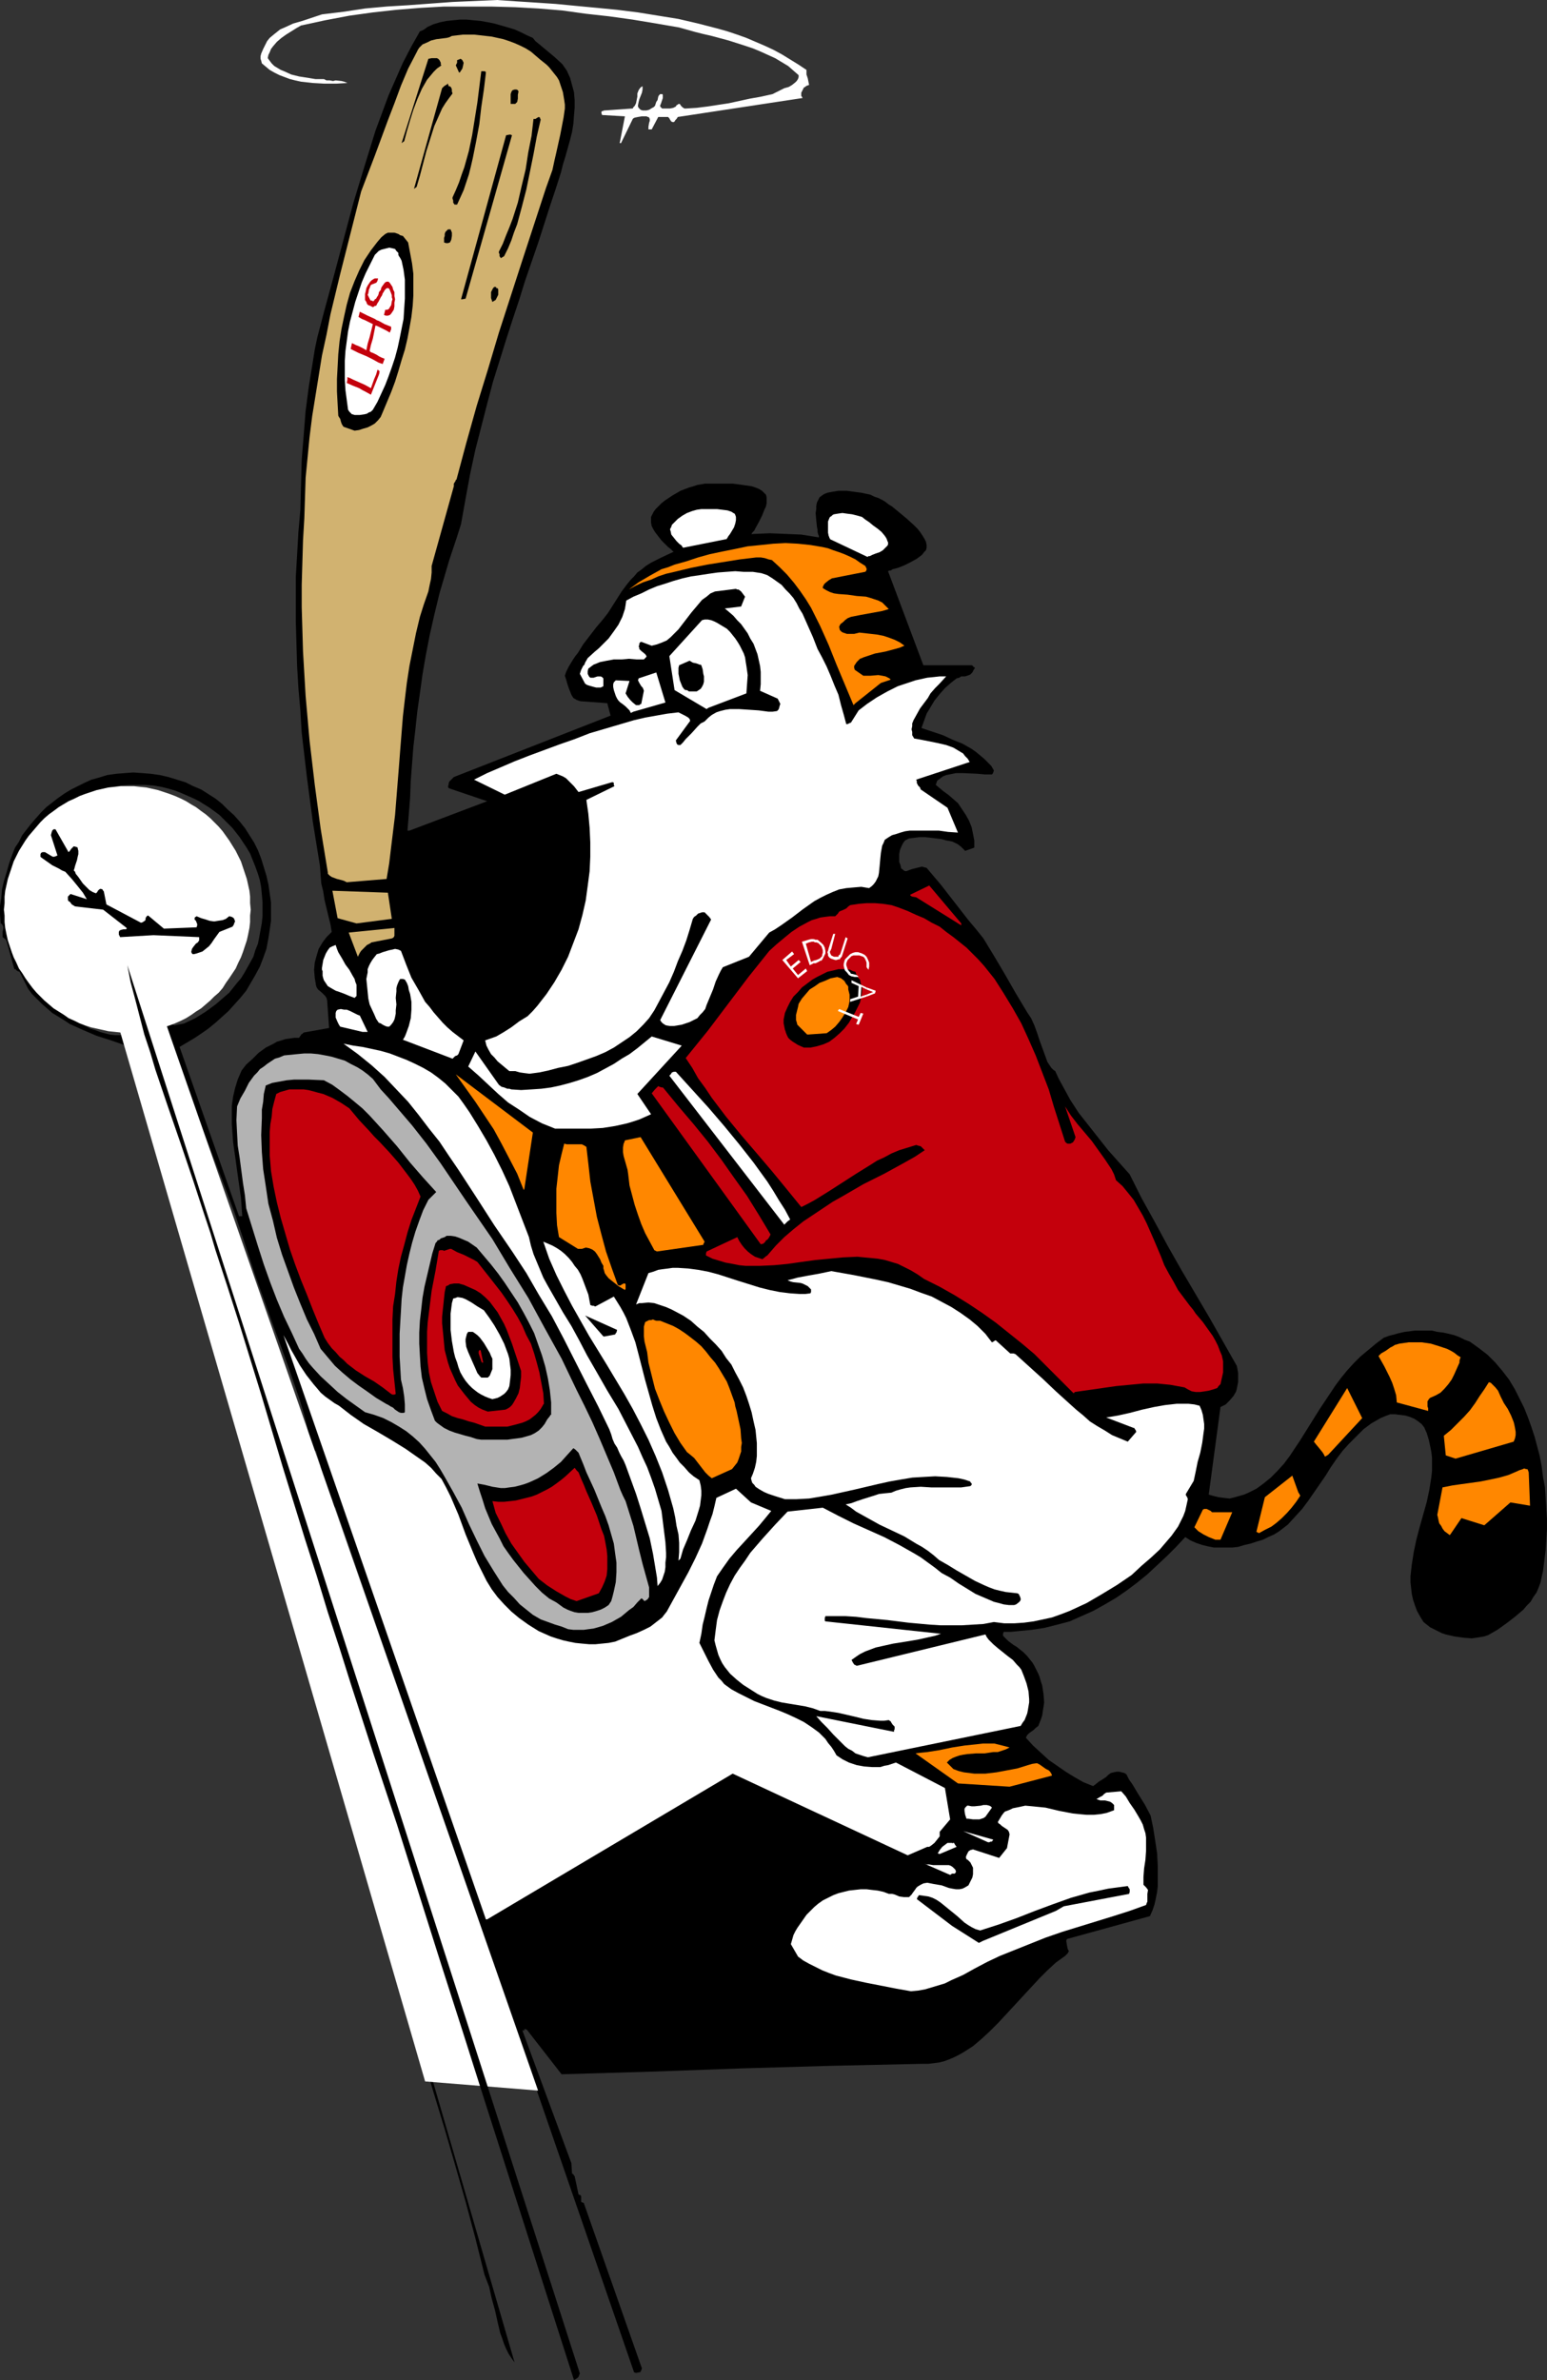 <?xml version="1.0" encoding="UTF-8" standalone="no"?>
<svg
   version="1.0"
   width="101.265mm"
   height="155.711mm"
   id="svg88"
   sodipodi:docname="Baseball - Tiger.wmf"
   xmlns:inkscape="http://www.inkscape.org/namespaces/inkscape"
   xmlns:sodipodi="http://sodipodi.sourceforge.net/DTD/sodipodi-0.dtd"
   xmlns="http://www.w3.org/2000/svg"
   xmlns:svg="http://www.w3.org/2000/svg">
  <rect width="100%" height="100%" fill="#333333" stroke="none"/>
  <sodipodi:namedview
     id="namedview88"
     pagecolor="#ffffff"
     bordercolor="#000000"
     borderopacity="0.25"
     inkscape:showpageshadow="2"
     inkscape:pageopacity="0.0"
     inkscape:pagecheckerboard="0"
     inkscape:deskcolor="#d1d1d1"
     inkscape:document-units="mm" />
  <defs
     id="defs1">
    <pattern
       id="WMFhbasepattern"
       patternUnits="userSpaceOnUse"
       width="6"
       height="6"
       x="0"
       y="0" />
  </defs>
  <path
     style="fill:#000000;fill-opacity:1;fill-rule:evenodd;stroke:none"
     d="m 218.427,137.837 -1.939,-0.808 -2.1,-0.808 -1.939,-0.808 -2.1,-0.646 -1.939,-0.646 -2.1,-0.485 -4.039,-0.808 -4.039,-0.646 -3.877,-0.162 -3.877,-0.162 -3.877,0.162 -3.554,0.323 -3.716,0.485 -3.393,0.808 -3.393,0.808 -3.07,0.97 -3.07,1.131 -2.747,1.293 -2.585,1.293 -1.292,0.808 -0.969,0.808 -1.131,0.808 -0.808,0.97 -0.808,0.808 -0.808,0.97 -1.454,1.939 -1.131,1.778 -1.131,1.778 -1.131,1.778 -1.131,1.454 -1.777,2.101 -1.616,2.101 -1.616,2.101 -1.292,2.101 -0.646,0.808 -0.646,0.97 -0.485,0.808 -0.485,0.808 -0.323,0.646 -0.323,0.646 -0.162,0.485 -0.162,0.485 0.323,0.97 0.323,1.131 0.323,0.97 0.323,0.808 0.323,0.808 0.485,0.808 0.808,0.485 0.485,0.162 0.485,0.162 6.624,0.485 0.808,3.07 -38.774,15.19 -0.646,0.646 -0.485,0.485 -0.162,0.485 v 0.323 l -0.162,0.323 0.162,0.485 9.532,3.232 -19.225,7.272 h -0.485 l 0.646,-8.08 0.162,-4.201 0.323,-4.201 0.323,-4.201 0.485,-4.201 0.485,-4.525 0.646,-4.525 0.646,-4.686 0.808,-4.686 0.969,-5.009 1.131,-5.009 1.292,-5.332 0.808,-2.747 0.808,-2.747 0.808,-2.747 0.969,-2.909 0.969,-2.909 0.969,-3.07 1.131,-6.302 1.131,-6.14 1.292,-5.979 1.454,-5.656 1.454,-5.656 1.454,-5.494 1.616,-5.171 1.616,-5.171 1.616,-5.009 1.616,-4.848 1.454,-4.686 1.616,-4.686 1.616,-4.686 1.454,-4.525 1.454,-4.525 1.454,-4.363 1.292,-4.04 0.485,-1.939 0.646,-2.101 1.131,-4.04 0.485,-1.939 0.323,-1.939 0.162,-2.101 0.162,-1.939 v -1.939 l -0.162,-1.939 -0.485,-1.778 -0.485,-1.778 -0.808,-1.778 -1.131,-1.616 -1.939,-1.778 -1.939,-1.616 -1.939,-1.616 -0.808,-0.646 -0.646,-0.808 -1.454,-0.646 -1.616,-0.808 -1.454,-0.646 -1.616,-0.485 -3.393,-0.97 -1.616,-0.323 -1.777,-0.323 -1.777,-0.162 -1.616,-0.162 h -1.777 l -1.616,0.162 -1.616,0.162 -1.616,0.323 -1.616,0.485 -1.454,0.646 -0.646,0.485 -0.485,0.323 -0.808,0.323 -2.1,3.717 -2.1,4.04 -1.777,4.04 -1.777,4.04 -1.616,4.363 -1.616,4.363 -2.746,8.888 -2.746,9.049 -2.423,9.049 -2.423,9.049 -2.423,8.888 -0.808,3.07 -0.808,3.07 -0.646,3.07 -0.485,3.07 -0.969,5.979 -0.808,6.14 -0.485,6.14 -0.485,5.979 -0.162,6.14 -0.162,6.14 -0.485,5.494 -0.323,5.656 -0.323,5.494 v 5.494 5.494 l 0.162,5.494 0.162,5.494 0.323,5.494 0.485,5.494 0.323,5.494 0.646,5.494 0.646,5.494 1.454,10.988 1.777,10.988 0.162,2.262 0.162,2.101 0.485,1.939 0.323,2.101 0.969,4.04 0.485,1.939 0.323,1.939 -0.646,0.646 -0.646,0.646 -0.969,1.293 -0.969,1.616 -0.485,1.616 -0.485,1.778 -0.162,1.778 0.162,1.939 0.323,1.939 0.162,0.485 0.323,0.485 0.969,0.808 0.808,0.808 0.323,0.485 0.162,0.646 0.485,6.787 -6.301,1.131 -0.323,0.323 -0.323,0.162 v 0.162 l -0.162,0.162 -0.323,0.485 h -1.131 l -1.131,0.162 -1.131,0.162 -0.969,0.323 -1.131,0.323 -0.808,0.485 -1.939,0.97 -1.777,1.293 -1.454,1.454 -1.616,1.454 -1.131,1.454 -0.969,2.262 -0.646,2.101 -0.485,2.101 -0.323,2.262 v 2.262 2.262 l 0.162,2.262 0.162,2.262 0.646,4.525 0.646,4.686 0.646,4.525 0.162,2.262 0.162,2.262 h -0.808 l -14.702,-41.852 3.554,-2.101 1.939,-1.293 1.616,-1.131 1.777,-1.454 1.616,-1.454 1.616,-1.454 1.454,-1.616 1.454,-1.616 1.454,-1.778 1.131,-1.939 1.131,-1.939 1.131,-2.101 0.808,-2.101 0.808,-2.262 0.485,-2.585 0.323,-2.101 0.323,-2.262 v -2.262 -2.262 l -0.323,-2.262 -0.323,-2.262 -0.485,-2.101 -0.646,-2.101 -0.646,-2.101 -0.808,-2.101 -0.969,-1.939 -1.131,-1.778 -1.131,-1.778 -1.292,-1.616 -1.454,-1.616 -1.454,-1.293 -1.454,-1.454 -1.616,-1.293 -1.777,-1.131 -1.777,-1.131 -1.939,-0.808 -1.939,-0.97 -2.1,-0.646 -2.1,-0.646 -2.1,-0.485 -2.262,-0.323 -2.1,-0.162 -2.262,-0.162 -2.1,0.162 -2.1,0.162 -2.262,0.323 -2.1,0.646 -1.777,0.485 -1.777,0.808 -1.616,0.808 -1.616,0.808 -1.616,0.97 -1.616,1.131 -1.454,1.131 -1.454,1.131 -1.292,1.293 -1.292,1.454 -1.131,1.293 -1.131,1.454 -1.131,1.454 -0.808,1.616 -0.969,1.454 -0.646,1.616 -0.808,2.262 -0.646,2.262 -0.646,2.101 -0.485,2.101 L 0.323,222.026 0,223.965 v 2.101 l 0.162,2.262 0.323,0.162 0.162,0.323 0.162,0.323 v 0.485 l -0.162,0.808 v 0.97 0.162 0.162 l 0.646,0.485 0.162,0.162 0.162,0.323 1.939,6.948 H 3.877 l 0.162,0.323 h 0.162 l 0.162,0.162 0.485,0.162 2.1,4.201 0.969,1.293 1.292,1.293 1.131,1.131 1.292,1.131 1.292,1.131 2.908,1.778 1.454,0.97 3.231,1.454 3.393,1.454 3.554,1.131 3.716,1.293 26.173,86.29 2.262,9.211 2.585,9.049 2.585,9.049 2.585,9.049 5.493,18.098 2.585,9.049 2.585,9.049 2.746,9.211 2.746,9.049 5.331,18.098 5.008,18.098 5.331,17.937 2.585,9.372 2.747,9.049 2.747,9.211 2.747,9.049 2.585,8.888 2.585,9.049 2.423,9.049 2.262,9.049 1.131,2.909 0.646,2.909 0.808,2.909 0.646,2.909 0.646,2.747 0.485,1.293 0.485,1.454 0.485,1.131 0.646,1.293 0.646,0.97 0.808,1.131 -99.682,-342.896 2.746,13.735 v 0.646 l -0.323,0.162 -0.323,0.162 h -1.292 l -1.292,-0.162 -1.292,-0.323 -1.131,-0.323 -1.292,-0.485 -1.131,-0.323 -2.262,-1.293 -2.1,-1.293 -4.201,-2.909 -1.939,-1.616 -0.646,-0.808 -0.646,-0.97 -1.131,-1.454 -0.969,-1.454 -0.969,-1.616 -0.969,-1.454 -0.808,-1.778 -0.808,-1.778 -0.646,-1.939 -0.646,-2.262 -0.485,-2.101 -0.162,-2.262 -0.162,-2.262 0.162,-2.101 0.162,-2.262 0.323,-2.101 0.646,-1.939 0.646,-2.101 0.808,-1.939 0.808,-1.939 0.969,-1.778 1.131,-1.778 1.292,-1.616 1.131,-1.454 1.454,-1.454 1.454,-1.454 1.616,-1.131 1.616,-1.131 1.616,-1.131 1.777,-0.808 1.777,-0.808 1.939,-0.646 1.939,-0.646 1.939,-0.323 1.939,-0.323 1.939,-0.162 h 2.1 1.939 l 2.1,0.162 1.939,0.323 1.939,0.485 1.616,0.485 1.616,0.646 1.454,0.646 1.454,0.646 1.292,0.646 1.292,0.808 1.292,0.808 2.423,1.778 1.131,1.131 0.969,0.97 1.131,1.131 1.777,2.262 1.616,2.424 0.969,1.616 0.646,1.616 0.646,1.616 0.646,1.778 0.485,1.616 0.323,1.778 0.162,1.778 0.162,1.778 v 1.778 1.778 l -0.162,1.616 -0.323,1.778 -0.323,1.778 -0.323,1.616 -0.646,1.616 -0.485,1.616 -0.808,1.454 -1.454,2.585 -0.808,1.293 -0.969,1.131 -1.939,2.424 -1.131,0.97 -2.262,1.939 -2.423,1.778 -2.585,1.616 -2.746,1.293 -0.808,0.162 -0.808,0.162 -0.808,0.162 -0.323,-0.162 -0.323,-0.162 -5.008,-14.058 0.969,4.363 1.131,4.363 1.292,4.363 1.292,4.363 1.292,4.363 1.616,4.363 3.07,8.564 3.231,8.564 3.393,8.726 3.231,8.564 2.908,8.726 2.1,6.464 2.262,6.302 2.262,6.302 2.262,6.14 2.262,6.302 2.1,6.14 0.969,3.232 0.808,3.07 0.646,3.232 0.646,3.07 h 0.969 l 1.131,3.717 v 2.585 l 0.323,0.323 0.162,0.162 0.323,0.323 0.323,0.323 v 0.808 l 0.162,0.485 0.323,1.131 0.323,0.485 0.323,0.646 0.646,1.131 v 0.485 0.646 0.162 l 0.162,0.162 0.162,0.162 0.485,0.323 73.832,213.785 0.485,0.162 0.808,-0.162 h 0.162 l 0.162,-0.162 0.162,-0.323 0.162,-0.485 -14.379,-40.883 -0.323,-0.162 h -0.162 l -0.162,-0.162 v -0.323 -0.97 l -0.162,-0.323 -0.485,-0.162 -0.969,-4.525 v 0 l -0.162,-0.162 -0.162,-0.323 -0.323,-0.162 -0.162,-2.585 -12.117,-32.803 h 0.323 0.162 v -0.162 -0.162 h 0.162 0.162 l 0.323,0.162 8.563,10.988 22.134,-0.646 22.457,-0.808 22.457,-0.646 22.295,-0.485 h 1.454 l 1.292,-0.162 1.292,-0.162 1.292,-0.323 1.292,-0.485 1.131,-0.485 1.292,-0.646 1.131,-0.646 2.262,-1.454 2.1,-1.778 2.1,-1.939 2.1,-2.101 4.039,-4.363 4.039,-4.363 2.1,-2.262 1.939,-1.939 2.1,-1.939 2.262,-1.616 0.323,-0.323 0.323,-0.323 0.162,-0.323 0.162,-0.162 -0.162,-0.323 -0.162,-0.323 -0.162,-0.808 -0.162,-0.97 v -0.323 l 0.162,-0.323 20.518,-5.656 0.646,-1.454 0.485,-1.454 0.323,-1.454 0.323,-1.616 0.162,-1.454 v -1.616 -3.232 l -0.162,-3.232 -0.485,-3.232 -0.485,-3.07 -0.646,-3.07 -1.454,-2.747 -1.616,-2.585 -1.454,-2.424 -0.808,-1.131 -0.646,-1.293 -0.485,-0.323 -0.646,-0.162 -0.646,-0.162 h -0.646 l -0.808,0.162 -0.646,0.162 -0.646,0.485 -0.485,0.485 -0.969,0.646 -0.808,0.485 -0.808,0.646 -0.646,0.485 -2.423,-0.97 -2.262,-1.293 -2.1,-1.293 -2.1,-1.454 -2.1,-1.454 -1.939,-1.778 -1.939,-1.778 -1.777,-1.939 0.323,-0.646 0.485,-0.485 1.131,-0.808 0.485,-0.485 0.646,-0.485 0.323,-0.808 0.323,-0.808 0.323,-0.97 0.162,-1.131 0.162,-0.97 0.162,-1.131 -0.162,-2.101 -0.323,-2.101 -0.323,-0.97 -0.323,-1.131 -0.323,-0.808 -0.485,-0.97 -0.485,-0.97 -0.485,-0.808 -0.646,-0.808 -0.646,-0.808 -0.969,-0.97 -0.808,-0.646 -0.808,-0.646 -0.808,-0.485 -1.292,-0.97 -0.646,-0.646 -0.646,-0.646 v -0.485 l 0.162,-0.485 h 1.777 l 1.616,-0.162 3.393,-0.323 3.231,-0.485 3.231,-0.808 3.07,-0.808 2.908,-1.293 2.908,-1.293 2.908,-1.616 2.747,-1.616 2.585,-1.778 2.585,-1.939 2.585,-2.101 2.423,-2.262 2.423,-2.262 2.262,-2.262 2.262,-2.424 1.292,0.808 1.454,0.646 1.454,0.485 1.292,0.323 1.616,0.323 h 1.454 1.616 1.454 l 1.454,-0.162 1.616,-0.485 1.454,-0.323 1.454,-0.485 1.616,-0.485 1.292,-0.646 1.454,-0.646 1.292,-0.808 2.1,-1.616 1.777,-1.939 1.777,-1.939 1.454,-1.939 2.908,-4.201 1.454,-2.101 1.292,-2.101 1.454,-2.101 1.454,-1.939 1.616,-1.778 1.777,-1.778 1.777,-1.778 1.939,-1.454 1.131,-0.646 1.131,-0.646 1.131,-0.485 1.292,-0.485 h 1.131 l 1.292,0.162 1.292,0.162 1.131,0.323 1.131,0.485 0.969,0.646 0.808,0.646 0.646,0.808 0.646,1.454 0.485,1.616 0.323,1.454 0.323,1.616 0.162,1.454 v 1.616 1.454 l -0.162,1.616 -0.485,3.07 -0.646,3.07 -1.777,6.302 -0.808,3.07 -0.646,3.07 -0.485,3.07 -0.162,1.454 -0.162,1.454 v 1.454 l 0.162,1.454 0.162,1.454 0.323,1.454 0.485,1.454 0.485,1.293 0.808,1.454 0.808,1.293 0.808,0.646 0.808,0.646 0.969,0.485 0.969,0.485 0.969,0.485 0.969,0.323 2.1,0.485 2.262,0.323 2.1,0.162 1.131,-0.162 0.969,-0.162 0.969,-0.162 0.969,-0.323 2.262,-1.293 2.262,-1.616 2.1,-1.616 2.1,-1.778 0.808,-0.97 0.969,-0.97 0.646,-1.131 0.808,-1.131 0.485,-1.131 0.485,-1.293 0.323,-1.454 0.323,-1.454 0.323,-2.585 0.323,-2.585 0.162,-2.585 0.162,-2.585 v -2.585 l -0.162,-2.585 -0.162,-2.585 -0.162,-2.585 -0.485,-2.585 -0.323,-2.585 -0.485,-2.585 -0.646,-2.424 -0.646,-2.424 -0.808,-2.424 -0.808,-2.262 -0.969,-2.424 -1.131,-2.262 -1.131,-2.262 -1.454,-2.424 -1.616,-2.101 -1.777,-2.101 -1.939,-1.939 -2.1,-1.616 -1.131,-0.808 -1.131,-0.808 -1.292,-0.485 -1.292,-0.646 -1.292,-0.485 -1.292,-0.323 -1.454,-0.323 -1.454,-0.162 -1.292,-0.323 h -1.454 -1.292 -1.454 l -1.292,0.162 -1.292,0.162 -1.454,0.323 -1.131,0.323 -1.292,0.323 -1.292,0.485 -1.939,1.454 -1.939,1.616 -1.939,1.616 -1.616,1.616 -1.616,1.778 -1.454,1.778 -1.454,1.939 -1.292,1.939 -2.585,3.878 -4.847,7.756 -2.585,3.878 -1.454,1.939 -1.616,1.778 -1.616,1.616 -1.777,1.454 -1.777,1.293 -1.939,0.97 -1.131,0.485 -1.131,0.323 -1.131,0.323 -1.292,0.323 -1.454,-0.162 -1.292,-0.162 -1.292,-0.323 -1.131,-0.323 2.908,-21.653 1.292,-0.646 0.969,-0.97 0.969,-1.131 0.646,-1.131 0.162,-0.646 0.162,-0.808 0.162,-0.808 v -0.646 -0.808 -0.808 l -0.162,-0.97 -0.162,-0.808 -6.785,-11.958 -6.947,-11.796 -3.393,-5.979 -3.231,-5.979 -3.231,-5.817 -2.908,-5.817 -5.331,-5.979 -2.423,-3.07 -2.423,-3.07 -2.423,-3.07 -2.1,-3.232 -1.939,-3.555 -0.969,-1.778 -0.808,-1.778 -0.485,-0.323 -0.485,-0.485 -0.969,-1.454 -0.646,-1.778 -1.292,-3.555 -0.646,-1.939 -0.646,-1.778 -0.808,-1.778 -0.969,-1.454 -1.454,-2.424 -1.454,-2.424 -2.585,-4.525 -2.585,-4.363 -2.746,-4.525 -1.939,-2.424 -1.777,-2.101 -3.393,-4.363 -3.393,-4.363 -1.777,-2.101 -1.777,-2.101 -0.646,-0.162 -0.485,-0.162 -0.646,0.162 -0.646,0.162 -1.292,0.323 -1.292,0.485 h -0.323 l -0.323,-0.162 -0.323,-0.323 -0.323,-0.162 -0.162,-0.808 -0.323,-0.808 v -0.97 -0.97 l 0.162,-0.97 0.323,-0.808 0.485,-0.97 0.485,-0.646 0.969,-0.485 1.292,-0.162 1.292,-0.162 h 1.454 l 1.454,0.162 2.585,0.323 1.131,0.323 0.969,0.162 0.646,0.162 0.646,0.323 0.646,0.323 0.808,0.646 0.969,0.97 2.262,-0.808 v -1.778 l -0.323,-1.616 -0.323,-1.616 -0.646,-1.616 -0.808,-1.454 -0.969,-1.454 -0.969,-1.454 -1.292,-1.131 -1.131,-0.97 -1.131,-0.808 -1.939,-1.616 0.162,-0.485 0.162,-0.485 0.162,-0.162 0.646,-0.485 0.646,-0.485 0.808,-0.323 0.808,-0.162 1.616,-0.323 h 1.777 l 3.554,0.162 1.777,0.162 h 1.777 v 0 l 0.162,-0.162 0.162,-0.323 0.162,-0.485 -0.646,-1.131 -0.808,-0.808 -0.969,-0.97 -0.969,-0.808 -0.969,-0.808 -1.131,-0.808 -2.262,-1.293 -2.423,-0.97 -2.423,-1.131 -5.331,-1.778 0.646,-1.778 0.646,-1.778 0.969,-1.616 0.969,-1.616 1.292,-1.616 1.292,-1.454 1.454,-1.293 1.454,-1.131 0.646,-0.162 0.485,-0.323 h 0.969 l 0.969,-0.323 0.323,-0.162 0.323,-0.323 0.162,-0.162 0.162,-0.323 0.162,-0.323 0.323,-0.485 -0.162,-0.162 h -0.162 v -0.162 h -0.162 v -0.162 l -0.323,-0.162 h -11.955 z"
     id="path1" />
  <path
     style="fill:#ffffff;fill-opacity:1;fill-rule:evenodd;stroke:none"
     d="M 105.175,514.668 25.042,238.993 35.058,235.923 133.124,516.93 Z"
     id="path2" />
  <path
     style="fill:#ffffff;fill-opacity:1;fill-rule:evenodd;stroke:none"
     d="m 31.504,194.394 h 1.616 l 1.454,0.162 1.616,0.162 1.454,0.323 1.454,0.323 1.454,0.485 1.454,0.485 1.292,0.485 1.454,0.646 1.292,0.646 1.292,0.808 1.131,0.646 1.292,0.97 1.131,0.808 1.131,0.97 0.969,0.97 1.131,1.131 0.969,1.131 0.808,1.131 0.808,1.131 1.616,2.585 0.646,1.293 0.646,1.293 0.485,1.454 0.485,1.454 0.485,1.454 0.323,1.454 0.323,1.454 0.162,1.454 v 1.616 l 0.162,1.616 -0.162,1.454 v 1.616 l -0.162,1.454 -0.323,1.616 -0.323,1.454 -0.485,1.454 -0.485,1.454 -0.485,1.293 -0.646,1.293 -0.646,1.454 -1.616,2.424 -0.808,1.131 -0.808,1.293 -0.969,1.131 -1.131,0.97 -0.969,0.97 -1.131,0.97 -1.131,0.97 -1.292,0.808 -1.131,0.808 -1.292,0.808 -1.292,0.646 -1.454,0.646 -1.292,0.485 -1.454,0.485 -1.454,0.323 -1.454,0.323 -1.454,0.323 -1.616,0.162 -1.454,0.162 h -1.616 -1.616 l -1.454,-0.162 -1.616,-0.162 -1.454,-0.323 -1.454,-0.323 -1.454,-0.323 -1.454,-0.485 -1.292,-0.485 -1.292,-0.646 -1.454,-0.646 -1.131,-0.808 -1.292,-0.808 -1.292,-0.808 -1.131,-0.97 L 10.986,247.396 10.017,246.426 9.047,245.457 8.078,244.326 7.109,243.033 6.301,241.902 5.493,240.609 4.685,239.478 4.039,238.024 3.393,236.731 2.908,235.438 2.423,233.984 1.939,232.53 1.616,231.075 1.292,229.459 1.131,228.005 v -1.616 l -0.162,-1.454 0.162,-1.616 v -1.616 l 0.162,-1.454 0.323,-1.454 0.323,-1.454 0.485,-1.454 0.485,-1.454 0.485,-1.454 0.646,-1.293 0.646,-1.293 0.808,-1.293 0.808,-1.293 0.808,-1.131 0.969,-1.131 0.969,-1.131 0.969,-1.131 0.969,-0.97 1.131,-0.97 1.131,-0.808 1.292,-0.97 2.423,-1.454 1.454,-0.646 1.292,-0.646 1.292,-0.485 1.454,-0.485 1.454,-0.485 1.454,-0.323 1.454,-0.323 1.616,-0.162 1.454,-0.162 z"
     id="path3" />
  <path
     style="fill:#000000;fill-opacity:1;fill-rule:evenodd;stroke:none"
     d="m 142.818,588.03 0.162,-0.162 0.162,-0.162 0.162,-0.485 0.162,-0.323 -111.96,-348.229 0.808,4.201 1.131,4.201 1.131,4.363 1.131,4.363 1.454,4.363 1.292,4.363 3.07,9.049 3.07,8.888 3.07,9.049 2.908,8.888 1.454,4.363 1.292,4.363 2.908,8.888 2.908,9.049 5.493,17.775 5.331,17.937 2.746,8.888 2.746,8.888 1.454,4.525 1.454,4.525 2.746,9.049 2.908,8.888 2.746,8.726 5.655,17.452 2.908,8.726 2.908,8.726 10.824,34.257 5.493,17.129 5.331,16.805 22.134,69.161 z"
     id="path4" />
  <path
     style="fill:#ffffff;fill-opacity:1;fill-rule:evenodd;stroke:none"
     d="m 120.523,474.593 60.746,-36.035 43.298,20.199 4.847,-2.101 h 0.485 l 0.485,-0.323 0.808,-0.646 0.646,-0.808 0.646,-0.808 v -1.131 l 2.585,-3.07 -1.292,-7.756 -12.117,-6.302 -0.969,0.323 -0.969,0.323 -0.969,0.162 -0.969,0.323 h -1.939 l -2.1,-0.162 -1.777,-0.323 -1.939,-0.646 -1.616,-0.808 -1.454,-0.97 -0.646,-1.131 -0.646,-0.97 -0.808,-0.97 -0.646,-0.97 -0.808,-0.808 -0.808,-0.808 -1.777,-1.293 -1.939,-1.293 -1.939,-0.97 -2.1,-0.97 -1.939,-0.808 -4.201,-1.616 -2.1,-0.808 -1.939,-0.97 -1.939,-0.97 -1.777,-0.97 -1.777,-1.293 -0.646,-0.808 -0.808,-0.808 -0.646,-0.97 -0.646,-0.97 -1.131,-2.101 -1.131,-2.262 -1.131,-2.262 0.485,-2.262 0.323,-2.262 0.485,-1.939 0.485,-2.101 0.485,-1.939 0.646,-1.939 0.646,-1.939 0.808,-2.101 1.454,-2.101 1.616,-2.262 1.777,-2.101 1.939,-2.101 1.777,-1.939 1.777,-1.939 1.616,-1.939 1.454,-1.778 -5.008,-2.101 -3.716,-3.393 -4.847,2.262 -0.485,2.101 -0.485,1.939 -0.646,1.778 -0.646,1.939 -1.292,3.555 -1.616,3.555 -1.777,3.555 -1.777,3.232 -1.777,3.232 -1.777,3.232 -0.646,0.808 -0.485,0.646 -1.454,1.131 -1.454,1.131 -1.616,0.808 -1.777,0.808 -1.777,0.646 -3.554,1.454 -1.616,0.323 -1.616,0.162 -1.616,0.162 h -1.616 l -1.777,-0.162 -1.616,-0.162 -1.616,-0.323 -1.454,-0.323 -1.616,-0.485 -1.454,-0.485 -1.454,-0.646 -1.454,-0.646 -1.292,-0.808 -1.292,-0.808 -1.131,-0.808 -1.131,-0.808 -1.939,-1.616 -1.777,-1.778 -1.616,-1.778 -1.454,-1.939 -1.292,-2.101 -1.131,-2.262 -1.131,-2.262 -0.969,-2.262 -1.939,-4.686 -1.777,-4.848 -0.969,-2.262 -0.969,-2.262 -1.131,-2.262 -1.131,-2.101 -1.292,-1.293 -1.292,-1.454 -1.454,-1.293 -1.616,-1.131 -1.616,-1.131 -1.616,-1.131 -3.393,-2.101 -3.554,-2.101 -3.393,-1.939 -1.616,-1.131 -1.616,-1.131 -1.454,-1.131 -1.454,-1.131 -1.131,-0.646 -1.131,-0.808 -1.131,-0.808 -1.131,-0.97 -0.808,-0.97 -0.969,-1.131 -1.777,-2.262 -1.616,-2.424 -1.454,-2.585 -0.646,-1.131 -0.646,-1.293 -1.292,-2.424 50.083,144.462 z"
     id="path5" />
  <path
     style="fill:#ffffff;fill-opacity:1;fill-rule:evenodd;stroke:none"
     d="m 225.374,492.368 1.777,-0.162 1.777,-0.323 1.616,-0.485 1.616,-0.485 1.616,-0.485 1.616,-0.808 2.908,-1.293 2.908,-1.616 3.07,-1.616 3.07,-1.454 3.231,-1.293 4.039,-1.616 4.039,-1.616 4.201,-1.454 4.201,-1.293 4.201,-1.293 4.201,-1.293 4.039,-1.293 4.039,-1.454 0.162,-0.485 0.162,-0.323 v -0.97 -0.97 l 0.162,-0.97 -0.485,-0.646 -0.323,-0.323 -0.323,-0.323 v -1.939 l 0.162,-2.101 0.323,-2.101 0.162,-2.262 v -2.101 -1.131 l -0.162,-1.131 -0.323,-0.97 -0.323,-1.131 -0.485,-0.97 -0.646,-1.131 -0.969,-1.616 -1.131,-1.616 -0.969,-1.616 -1.131,-1.293 -3.716,0.323 -0.485,0.323 -0.485,0.485 -0.646,0.323 -0.808,0.485 0.485,0.162 0.485,0.162 h 0.646 0.485 l 0.646,0.162 0.646,0.162 0.485,0.323 0.485,0.485 v 0.323 0.162 0.323 0.485 l -1.777,0.646 -1.616,0.323 -1.616,0.162 h -1.777 l -1.777,-0.162 -1.616,-0.162 -3.393,-0.646 -3.393,-0.808 -1.616,-0.162 -1.616,-0.162 -1.777,-0.162 -1.454,0.323 -1.616,0.323 -0.646,0.323 -0.808,0.323 -0.485,0.162 -0.323,0.323 -0.485,0.646 -0.485,0.808 -0.485,0.808 0.162,0.323 0.485,0.323 0.323,0.323 0.485,0.323 0.485,0.323 0.485,0.323 0.323,0.485 0.162,0.646 -0.646,3.393 -1.939,2.424 -6.462,-2.101 v 0 l -0.646,0.162 -0.485,0.323 -0.162,0.323 -0.162,0.323 -0.162,0.323 -0.162,0.485 0.162,0.485 0.323,0.162 0.323,0.323 0.323,0.323 0.323,0.646 0.323,0.646 v 0.808 0.808 l -0.162,0.808 -0.323,0.646 -0.323,0.646 -0.323,0.646 -0.808,0.485 -0.646,0.323 -0.808,0.162 h -0.808 l -0.969,-0.162 -0.808,-0.162 -1.777,-0.646 -1.939,-0.323 -0.808,-0.162 -0.808,-0.162 -0.969,0.162 -0.646,0.323 -0.808,0.485 -0.323,0.323 -0.323,0.485 -0.485,0.646 -0.323,0.485 -0.323,0.323 -0.323,0.323 h -0.646 -0.646 l -1.131,-0.162 -1.131,-0.485 -0.646,-0.162 h -0.808 l -1.292,-0.485 -1.454,-0.323 -1.454,-0.162 -1.292,-0.162 h -1.454 l -1.454,0.162 -1.454,0.162 -1.292,0.323 -1.292,0.323 -1.292,0.485 -1.292,0.646 -1.292,0.646 -1.131,0.808 -0.969,0.808 -0.969,0.97 -0.969,0.97 -1.131,1.616 -1.131,1.616 -0.485,0.808 -0.485,0.97 -0.323,1.131 -0.323,1.131 1.777,3.07 1.292,0.97 1.454,0.808 1.616,0.808 1.616,0.808 1.616,0.646 1.777,0.646 3.716,0.97 3.716,0.808 7.432,1.454 z"
     id="path6" />
  <path
     style="fill:#000000;fill-opacity:1;fill-rule:evenodd;stroke:none"
     d="m 243.146,479.926 18.095,-7.433 1.939,-1.131 16.156,-3.07 0.162,-0.485 v -0.646 l -0.323,-0.485 -0.162,-0.323 -2.423,0.323 -2.423,0.323 -2.262,0.485 -2.423,0.485 -2.262,0.646 -2.262,0.646 -4.524,1.616 -4.362,1.616 -4.524,1.778 -4.524,1.616 -4.524,1.454 -1.131,-0.323 -0.969,-0.485 -0.808,-0.485 -0.969,-0.646 -1.616,-1.454 -0.969,-0.808 -0.808,-0.646 -1.777,-1.454 -0.808,-0.646 -0.969,-0.646 -0.969,-0.485 -0.969,-0.323 -1.131,-0.162 -1.131,-0.162 h -0.162 l -0.162,0.323 -0.162,0.162 -0.162,0.485 8.724,6.625 6.624,4.201 z"
     id="path7" />
  <path
     style="fill:#ffffff;fill-opacity:1;fill-rule:evenodd;stroke:none"
     d="m 235.553,463.282 h 0.646 l 0.162,-0.162 0.162,-0.323 -0.162,-0.485 -0.323,-0.323 -0.323,-0.323 -0.485,-0.323 -0.485,-0.162 h -0.485 -0.969 -1.292 -1.131 l -0.969,-0.162 h -0.646 l -0.485,-0.162 6.301,2.747 z"
     id="path8" />
  <path
     style="fill:#ffffff;fill-opacity:1;fill-rule:evenodd;stroke:none"
     d="m 232.483,458.434 4.201,-1.778 v 0 l -0.162,-0.162 -0.323,-0.485 -0.162,-0.323 h -0.162 -0.162 v 0.162 l -0.162,-0.162 h -0.323 -0.808 l -0.646,0.485 -0.646,0.485 -0.646,0.808 -0.485,0.808 z"
     id="path9" />
  <path
     style="fill:#ffffff;fill-opacity:1;fill-rule:evenodd;stroke:none"
     d="m 244.438,455.525 h 0.323 l 0.323,-0.162 h 0.323 l 0.323,-0.485 -7.432,-2.101 z"
     id="path10" />
  <path
     style="fill:#ffffff;fill-opacity:1;fill-rule:evenodd;stroke:none"
     d="m 239.592,449.708 1.131,0.162 h 1.131 0.485 l 0.485,-0.162 0.485,-0.162 0.485,-0.323 1.616,-2.262 -0.323,-0.323 -0.323,-0.162 -0.646,-0.162 h -0.808 l -0.646,0.162 -1.616,0.162 h -0.646 l -0.808,-0.162 h -0.323 l -0.162,0.162 -0.323,0.323 -0.162,0.323 v 0.485 l 0.162,0.97 0.162,0.485 0.162,0.485 z"
     id="path11" />
  <path
     style="fill:#ff8700;fill-opacity:1;fill-rule:evenodd;stroke:none"
     d="m 249.77,441.79 10.501,-2.747 -0.162,-0.485 -0.323,-0.485 -0.323,-0.323 -0.646,-0.323 -0.485,-0.323 -1.131,-0.808 -0.646,-0.323 -1.131,0.162 -1.131,0.323 -2.585,0.808 -2.585,0.485 -2.585,0.485 -2.747,0.323 h -2.747 l -1.292,-0.162 -1.292,-0.162 -1.292,-0.323 -1.292,-0.485 -0.485,-0.485 -0.485,-0.485 -0.162,-0.162 -0.162,-0.162 -0.323,-0.323 0.646,-0.646 0.808,-0.485 0.808,-0.323 0.969,-0.323 0.808,-0.162 1.131,-0.162 2.1,-0.162 h 2.1 l 2.1,-0.323 h 1.131 l 0.969,-0.323 0.969,-0.323 0.969,-0.485 -1.131,-0.323 -1.292,-0.323 -1.292,-0.323 h -1.454 -1.454 l -1.454,0.162 -3.07,0.323 -3.07,0.485 -3.07,0.646 -3.07,0.485 -1.616,0.162 -1.292,0.162 10.501,7.433 z"
     id="path12" />
  <path
     style="fill:#ffffff;fill-opacity:1;fill-rule:evenodd;stroke:none"
     d="m 214.712,434.519 37.805,-7.756 0.485,-0.808 0.485,-0.646 0.323,-0.808 0.323,-0.808 0.162,-0.808 0.162,-0.97 0.162,-0.97 v -0.808 l -0.162,-1.939 -0.485,-1.939 -0.646,-1.778 -0.646,-1.616 -0.485,-0.646 -0.646,-0.646 -0.969,-1.131 -1.292,-0.97 -2.423,-1.939 -1.131,-0.97 -1.131,-1.131 -0.485,-0.646 -0.323,-0.646 -31.827,7.756 -0.323,-0.162 -0.323,-0.162 -0.323,-0.485 -0.162,-0.323 -0.162,-0.323 1.131,-0.808 0.969,-0.646 1.292,-0.646 1.292,-0.485 1.292,-0.485 1.454,-0.323 2.908,-0.646 3.07,-0.485 2.908,-0.485 2.908,-0.646 1.454,-0.323 1.454,-0.485 -28.596,-3.07 -0.162,-0.162 v -0.323 -0.323 l 0.162,-0.485 h 2.423 2.585 l 2.585,0.162 2.585,0.323 5.17,0.485 5.17,0.646 5.331,0.485 2.585,0.162 h 2.747 2.585 l 2.585,-0.162 2.747,-0.162 2.585,-0.485 2.585,0.323 h 2.423 l 2.423,-0.162 2.423,-0.323 2.262,-0.485 2.262,-0.485 2.262,-0.808 2.1,-0.808 2.1,-0.97 2.1,-0.97 3.877,-2.262 3.716,-2.262 3.554,-2.424 2.423,-2.262 1.131,-0.97 1.131,-0.97 2.262,-2.101 1.939,-2.262 0.969,-1.131 0.808,-1.131 0.808,-1.131 0.646,-1.293 0.646,-1.293 0.485,-1.293 0.323,-1.454 0.323,-1.454 -0.162,-0.485 -0.323,-0.485 v -0.323 0 l 1.939,-3.232 0.485,-2.262 0.485,-2.424 0.646,-2.262 0.485,-2.424 0.323,-2.424 0.162,-1.131 v -1.131 l -0.162,-1.131 -0.162,-1.131 -0.323,-1.131 -0.485,-1.131 -1.292,-0.323 -1.454,-0.162 h -1.454 -1.454 l -1.454,0.162 -1.454,0.162 -2.747,0.485 -2.908,0.646 -3.07,0.808 -2.908,0.646 -2.908,0.485 6.785,2.585 h 0.162 l 0.162,0.323 0.162,0.162 0.162,0.485 -2.1,2.424 -1.939,-0.808 -1.939,-0.808 -1.777,-1.131 -1.939,-1.131 -1.777,-1.131 -1.616,-1.454 -1.777,-1.454 -1.616,-1.454 -3.393,-3.07 -3.231,-3.07 -3.393,-3.07 -3.393,-3.07 -0.485,-0.162 h -0.808 l -3.554,-3.232 h -0.162 l -0.485,0.323 -0.323,0.162 -1.616,-2.101 -1.939,-1.939 -1.939,-1.616 -2.262,-1.616 -2.262,-1.454 -2.423,-1.293 -2.423,-1.293 -2.746,-0.97 -2.585,-0.97 -2.747,-0.808 -2.747,-0.808 -2.908,-0.646 -5.655,-1.131 -5.493,-0.97 -3.07,0.646 -2.747,0.485 -2.585,0.485 -1.131,0.323 -1.292,0.323 0.808,0.323 0.646,0.162 1.616,0.162 0.646,0.162 0.646,0.323 0.646,0.323 0.646,0.646 0.162,0.162 v 0.323 0.323 l -0.162,0.323 -1.292,0.162 h -1.292 l -2.423,-0.162 -2.585,-0.323 -2.423,-0.485 -2.585,-0.646 -2.585,-0.808 -2.585,-0.808 -5.008,-1.616 -2.423,-0.646 -2.585,-0.485 -2.423,-0.323 -2.585,-0.162 h -1.292 l -1.131,0.162 -1.292,0.162 -1.131,0.162 -1.292,0.485 -1.131,0.323 -3.07,7.756 0.808,-0.323 h 0.646 l 1.616,-0.162 1.454,0.162 1.454,0.485 1.454,0.485 1.454,0.646 2.747,1.454 1.939,1.293 1.616,1.454 1.616,1.293 1.454,1.616 1.454,1.454 1.454,1.616 1.131,1.778 1.292,1.616 0.969,1.939 0.969,1.778 0.969,1.939 0.808,2.101 0.646,1.939 0.646,2.101 0.485,2.262 0.485,2.101 0.162,1.616 0.162,1.616 v 1.616 1.616 l -0.162,1.454 -0.323,1.454 -0.485,1.454 -0.485,1.131 0.162,0.646 0.162,0.485 0.485,0.485 0.323,0.485 0.969,0.646 1.131,0.646 1.131,0.485 1.454,0.485 2.585,0.808 h 2.908 l 3.07,-0.162 2.908,-0.485 2.747,-0.485 5.816,-1.293 5.493,-1.293 2.908,-0.646 2.746,-0.485 2.908,-0.485 2.747,-0.162 2.908,-0.162 2.908,0.162 1.454,0.162 1.454,0.162 1.454,0.323 1.454,0.485 v 0.162 l 0.162,0.162 0.162,0.162 v 0 0.162 0.162 l -0.323,0.323 -1.131,0.162 -1.131,0.162 h -2.423 -2.585 -2.423 l -2.585,-0.162 -2.585,0.162 -1.131,0.162 -1.292,0.323 -1.131,0.323 -1.131,0.485 -1.616,0.162 -1.454,0.162 -1.454,0.485 -2.585,0.808 -1.454,0.485 -1.292,0.485 -1.454,0.323 1.292,0.808 1.292,0.97 2.908,1.616 2.908,1.616 3.07,1.454 3.07,1.454 2.908,1.778 1.454,0.808 1.454,0.97 1.454,1.131 1.292,1.131 2.262,1.293 2.1,1.293 2.262,1.293 2.262,1.293 2.423,1.131 1.131,0.485 1.292,0.485 1.292,0.323 1.454,0.323 1.454,0.162 1.454,0.162 0.323,0.162 0.162,0.323 0.162,0.323 0.162,0.485 v 0.323 l -0.162,0.323 -0.323,0.323 -0.646,0.485 -0.485,0.162 h -1.292 l -1.292,-0.162 -1.131,-0.323 -1.292,-0.323 -1.131,-0.485 -1.131,-0.485 -2.262,-0.97 -2.1,-1.293 -2.1,-1.293 -2.1,-1.454 -2.1,-1.131 -1.616,-1.293 -1.777,-1.293 -1.777,-1.293 -1.616,-0.97 -3.716,-2.101 -3.716,-1.939 -7.593,-3.393 -3.877,-1.939 -3.716,-1.939 -8.724,0.97 -3.07,3.232 -3.07,3.393 -3.07,3.555 -1.292,1.939 -1.292,1.778 -1.292,1.939 -1.131,2.101 -0.969,2.101 -0.808,2.101 -0.808,2.262 -0.646,2.424 -0.323,2.424 -0.323,2.585 0.323,1.293 0.323,1.131 0.323,1.131 0.485,1.131 0.485,0.97 0.646,0.97 0.646,0.808 0.646,0.808 1.616,1.454 1.616,1.293 1.777,1.131 1.777,1.131 0.969,0.485 1.131,0.485 1.939,0.646 1.939,0.485 1.939,0.323 3.877,0.646 1.939,0.485 1.777,0.646 h 1.131 l 1.292,0.162 2.1,0.323 2.1,0.485 2.1,0.485 1.939,0.485 2.1,0.323 2.1,0.162 h 0.969 l 1.131,-0.162 0.485,0.323 0.162,0.323 0.323,0.485 0.485,0.485 v 0.646 l -0.162,0.323 v 0.323 l -19.225,-3.878 1.292,1.454 1.454,1.454 1.454,1.616 1.454,1.454 1.454,1.454 0.808,0.646 0.969,0.485 0.808,0.646 0.969,0.323 0.969,0.323 z"
     id="path13" />
  <path
     style="fill:#b3b3b3;fill-opacity:1;fill-rule:evenodd;stroke:none"
     d="m 160.589,392.505 -0.808,-2.909 -0.808,-2.909 -0.808,-3.232 -1.454,-6.14 -0.969,-3.07 -0.969,-3.07 -0.646,-1.293 -0.646,-1.454 -1.616,-4.363 -1.777,-4.201 -1.777,-4.201 -1.777,-4.04 -1.939,-4.04 -1.939,-3.878 -3.716,-7.756 -4.201,-7.595 -4.039,-7.433 -4.524,-7.272 -4.362,-7.272 -6.462,-9.372 -6.462,-9.534 -3.393,-4.686 -3.554,-4.525 -3.877,-4.525 -1.939,-2.262 -1.939,-2.101 -0.969,-1.293 -0.969,-1.293 -1.292,-1.131 -1.292,-0.97 -1.292,-0.808 -1.616,-0.808 -1.454,-0.808 -1.616,-0.485 -1.616,-0.485 -1.616,-0.323 -1.777,-0.323 -1.777,-0.162 h -1.616 l -1.777,0.162 -1.616,0.162 -1.616,0.162 -1.131,0.485 -1.131,0.323 -0.969,0.646 -0.969,0.646 -0.808,0.646 -0.969,0.646 -0.646,0.808 -0.808,0.808 -1.292,1.778 -0.969,1.939 -1.131,1.939 -0.808,1.939 -0.162,3.393 0.162,3.232 0.162,3.07 0.485,3.07 0.808,6.14 0.485,3.07 0.323,3.232 1.454,4.686 1.454,4.686 1.454,4.525 1.616,4.525 1.616,4.201 1.777,4.201 1.939,4.04 1.777,3.878 0.808,1.131 0.808,1.293 0.808,1.131 0.969,1.131 1.939,2.101 2.1,1.939 2.1,1.939 2.262,1.778 2.262,1.616 2.262,1.616 2.262,0.646 2.262,0.808 1.939,0.97 1.939,1.131 1.777,1.131 1.616,1.293 1.616,1.454 1.454,1.616 1.292,1.616 1.292,1.616 1.131,1.778 1.131,1.939 2.1,3.717 2.1,3.878 1.777,4.04 1.939,4.04 1.939,3.878 2.262,3.717 2.262,3.555 1.292,1.616 1.454,1.454 1.454,1.616 1.616,1.293 1.616,1.293 1.939,1.131 1.777,0.646 1.777,0.646 1.616,0.485 1.616,0.646 1.292,0.162 h 1.292 1.292 l 1.131,-0.162 1.292,-0.162 1.131,-0.323 1.131,-0.323 1.131,-0.485 1.131,-0.485 1.131,-0.646 1.131,-0.646 0.969,-0.808 0.969,-0.808 1.131,-0.808 0.969,-1.131 0.969,-0.97 h 0.162 l 0.162,0.162 0.485,0.485 v 0 l 0.323,-0.162 0.485,-0.323 0.162,-0.323 0.162,-0.162 h 0.162 -0.162 z"
     id="path14" />
  <path
     style="fill:#ffffff;fill-opacity:1;fill-rule:evenodd;stroke:none"
     d="m 162.69,392.182 0.646,-0.808 0.485,-0.808 0.323,-0.97 0.323,-0.97 0.162,-1.131 v -1.131 l 0.162,-1.293 v -1.131 l -0.162,-2.585 -0.323,-2.585 -0.323,-2.585 -0.323,-2.585 -0.808,-2.747 -0.808,-2.747 -0.969,-2.747 -0.969,-2.585 -1.131,-2.424 -1.131,-2.585 -2.423,-4.686 -2.423,-4.686 -2.747,-4.525 -2.585,-4.525 -2.423,-4.201 -1.939,-3.717 -1.939,-3.555 -2.1,-3.393 -1.939,-3.393 -1.939,-3.393 -0.969,-1.778 -0.808,-1.939 -0.808,-1.939 -0.808,-1.939 -0.646,-2.101 -0.485,-2.101 -1.616,-4.201 -1.616,-4.201 -1.616,-4.201 -1.777,-3.878 -1.939,-3.878 -1.939,-3.555 -2.1,-3.555 -2.1,-3.393 -1.454,-2.101 -1.292,-1.778 -1.616,-1.616 -1.616,-1.616 -1.777,-1.454 -1.777,-1.293 -1.939,-1.131 -1.939,-0.97 -2.1,-0.97 -2.1,-0.808 -2.1,-0.808 -2.262,-0.646 -2.262,-0.485 -2.262,-0.485 -2.262,-0.323 -2.423,-0.485 3.554,2.585 3.393,2.747 3.231,2.909 2.908,3.07 2.908,3.07 2.585,3.232 2.585,3.393 2.585,3.232 2.262,3.393 2.423,3.555 4.524,6.948 4.362,6.787 4.524,6.625 3.393,5.171 3.07,5.333 3.231,5.332 2.908,5.494 5.655,11.15 2.908,5.656 2.747,5.656 0.485,1.293 0.323,1.131 0.485,1.131 0.646,0.97 0.485,1.131 0.485,0.97 0.646,1.131 0.485,1.131 2.585,7.11 1.131,3.555 1.131,3.717 1.131,3.717 0.808,3.878 0.646,3.878 0.323,1.939 z"
     id="path15" />
  <path
     style="fill:#000000;fill-opacity:1;fill-rule:evenodd;stroke:none"
     d="m 143.141,398.807 h 1.131 1.131 l 1.131,-0.162 1.131,-0.323 0.969,-0.323 0.969,-0.485 0.969,-0.646 0.323,-0.485 0.323,-0.485 0.323,-1.131 0.323,-1.293 0.485,-2.262 0.162,-2.424 v -2.424 l -0.323,-2.262 -0.323,-2.424 -0.646,-2.262 -0.646,-2.262 -0.808,-2.262 -0.969,-2.262 -1.777,-4.363 -1.939,-4.201 -0.808,-2.101 -0.808,-1.939 -0.323,-0.808 -0.485,-0.485 -0.323,-0.323 -0.485,-0.323 -1.616,1.778 -1.454,1.616 -1.777,1.454 -1.777,1.293 -2.1,1.293 -2.1,0.97 -1.292,0.485 -1.131,0.323 -1.292,0.323 -1.292,0.162 -1.131,0.162 h -0.969 l -2.1,-0.323 -1.939,-0.485 -1.777,-0.323 0.646,2.101 0.646,1.939 0.646,2.101 0.808,1.939 0.808,1.939 0.969,1.778 0.969,1.778 0.969,1.939 1.131,1.616 1.292,1.778 1.292,1.616 1.292,1.616 1.454,1.616 1.454,1.616 1.616,1.616 1.777,1.454 1.777,0.97 1.777,1.293 0.969,0.485 0.808,0.323 0.969,0.323 z"
     id="path16" />
  <path
     style="fill:#c4000c;fill-opacity:1;fill-rule:evenodd;stroke:none"
     d="m 142.656,395.898 5.493,-1.939 0.808,-1.454 0.646,-1.454 0.485,-1.454 0.162,-1.616 v -1.616 -1.616 l -0.162,-1.616 -0.323,-1.778 -0.323,-1.616 -0.646,-1.616 -1.131,-3.393 -1.292,-3.07 -0.646,-1.454 -0.646,-1.454 -0.646,-1.616 -0.646,-1.454 -0.646,-1.616 -0.485,-0.485 -0.485,-0.646 -2.262,2.101 -0.969,0.808 -1.292,0.97 -1.131,0.808 -1.131,0.646 -2.585,1.293 -1.292,0.485 -1.292,0.323 -1.292,0.323 -1.292,0.323 -1.454,0.162 -1.454,0.162 h -1.454 l -1.454,-0.162 0.808,2.909 1.292,2.585 1.131,2.424 1.454,2.585 1.616,2.262 1.616,2.262 1.777,2.101 1.777,2.101 2.1,1.616 2.262,1.454 1.131,0.646 1.131,0.646 1.292,0.646 z"
     id="path17" />
  <path
     style="fill:#ffffff;fill-opacity:1;fill-rule:evenodd;stroke:none"
     d="m 168.344,385.395 0.323,-1.131 0.323,-1.131 0.969,-2.262 0.969,-2.424 1.131,-2.424 0.808,-2.585 0.323,-1.131 0.162,-1.293 0.162,-1.293 v -1.131 l -0.162,-1.293 -0.323,-1.293 -1.454,-0.97 -1.131,-0.97 -1.131,-1.293 -1.131,-1.131 -0.808,-1.131 -0.969,-1.293 -0.808,-1.454 -0.808,-1.293 -1.292,-2.909 -1.131,-2.909 -0.969,-3.07 -1.777,-6.302 -1.616,-6.302 -0.808,-3.07 -1.131,-3.07 -1.131,-2.909 -0.646,-1.293 -0.808,-1.454 -0.808,-1.293 -0.808,-1.293 -4.524,2.424 h -0.162 l -0.323,-0.162 h -0.323 l -0.485,-0.162 -0.485,-2.585 -0.969,-2.585 -0.485,-1.293 -0.485,-1.131 -0.646,-1.131 -0.808,-0.97 -0.646,-0.97 -0.808,-0.97 -0.969,-0.97 -0.969,-0.808 -0.969,-0.646 -1.131,-0.646 -1.131,-0.485 -1.131,-0.485 1.454,4.201 1.777,4.04 1.939,3.878 1.939,3.717 2.1,3.717 2.1,3.717 4.362,7.11 4.362,7.272 2.1,3.717 1.939,3.717 1.939,3.878 1.777,4.04 1.616,4.04 1.454,4.363 1.292,4.525 0.485,2.262 0.323,2.101 0.485,2.101 0.162,2.101 v 2.262 l -0.162,2.101 z"
     id="path18" />
  <path
     style="fill:#ff8700;fill-opacity:1;fill-rule:evenodd;stroke:none"
     d="m 300.661,380.709 h 1.292 l 2.908,-6.787 h -4.685 -0.323 l -0.323,-0.323 -0.646,-0.323 -0.323,-0.162 h -0.323 -0.323 l -0.323,0.162 -2.1,4.363 0.969,0.97 1.292,0.808 1.292,0.646 z"
     id="path19" />
  <path
     style="fill:#ff8700;fill-opacity:1;fill-rule:evenodd;stroke:none"
     d="m 311.485,379.093 1.454,-0.808 1.616,-0.808 1.292,-0.97 1.292,-1.131 1.292,-1.293 1.131,-1.293 1.131,-1.454 0.969,-1.454 v -0.162 l -0.162,-0.162 v 0 -0.162 l -0.162,-0.162 -0.162,-0.323 -1.454,-4.04 -6.785,5.332 -2.1,8.564 z"
     id="path20" />
  <path
     style="fill:#ff8700;fill-opacity:1;fill-rule:evenodd;stroke:none"
     d="m 358.822,379.416 2.747,-4.04 5.655,1.778 6.462,-5.656 4.847,0.808 -0.323,-8.241 -0.162,-0.485 -0.162,-0.323 h -0.323 l -0.485,-0.162 -0.323,0.162 -0.485,0.162 -0.485,0.162 -0.323,0.162 -2.262,0.97 -2.262,0.646 -2.262,0.485 -2.423,0.485 -4.685,0.646 -2.262,0.323 -2.423,0.485 -1.292,6.787 0.162,0.646 0.162,0.808 0.162,0.646 0.485,0.646 0.323,0.646 0.485,0.646 0.646,0.485 0.646,0.485 z"
     id="path21" />
  <path
     style="fill:#ff8700;fill-opacity:1;fill-rule:evenodd;stroke:none"
     d="m 176.099,365.519 5.008,-2.262 0.646,-0.808 0.646,-0.808 0.323,-0.808 0.323,-0.97 0.323,-0.97 v -1.131 l 0.162,-0.97 -0.162,-1.131 -0.162,-2.262 -0.485,-2.262 -0.485,-2.262 -0.323,-1.131 -0.162,-0.97 -0.646,-1.778 -0.646,-1.778 -0.646,-1.616 -0.969,-1.616 -0.969,-1.616 -0.969,-1.454 -1.131,-1.293 -1.131,-1.454 -1.131,-1.293 -1.292,-1.131 -1.454,-1.131 -1.292,-0.97 -1.454,-0.97 -1.454,-0.808 -1.616,-0.646 -1.616,-0.646 h -0.646 -0.323 l -0.485,-0.162 -0.323,-0.162 -0.485,0.162 h -0.485 l -0.969,0.485 -0.323,1.131 v 1.293 1.131 l 0.162,1.293 0.323,1.293 0.323,1.293 0.162,1.293 0.162,1.293 0.808,3.232 0.808,3.232 1.131,2.909 1.131,2.747 1.292,2.747 1.292,2.585 1.454,2.424 1.616,2.262 0.808,0.646 0.969,0.808 2.747,3.555 0.808,0.808 z"
     id="path22" />
  <path
     style="fill:#ff8700;fill-opacity:1;fill-rule:evenodd;stroke:none"
     d="m 328.61,359.702 8.401,-9.049 -3.716,-7.433 -8.239,13.25 0.646,0.808 0.808,0.97 0.646,0.808 0.323,0.485 0.323,0.646 z"
     id="path23" />
  <path
     style="fill:#ff8700;fill-opacity:1;fill-rule:evenodd;stroke:none"
     d="m 360.114,360.671 14.379,-4.201 0.323,-0.808 0.162,-0.808 v -0.808 l -0.162,-0.97 -0.162,-0.808 -0.162,-0.646 -0.646,-1.616 -0.808,-1.616 -0.969,-1.454 -0.808,-1.616 -0.646,-1.454 -0.646,-0.808 -0.646,-0.646 -0.485,-0.485 -0.485,-0.162 -1.131,1.778 -1.131,1.616 -1.131,1.778 -1.292,1.778 -1.454,1.616 -1.616,1.616 -1.616,1.616 -1.777,1.454 0.485,4.848 z"
     id="path24" />
  <path
     style="fill:#000000;fill-opacity:1;fill-rule:evenodd;stroke:none"
     d="m 117.938,355.824 1.131,0.162 h 1.292 2.585 2.585 l 1.131,-0.162 1.292,-0.162 1.131,-0.162 1.131,-0.323 1.131,-0.323 0.969,-0.485 0.969,-0.646 0.808,-0.808 0.646,-0.808 0.646,-1.131 0.646,-0.808 0.162,-0.323 h 0.162 v -3.07 l -0.323,-3.07 -0.485,-2.909 -0.646,-2.909 -0.808,-2.747 -0.969,-2.747 -0.969,-2.747 -1.292,-2.585 -1.292,-2.424 -1.454,-2.585 -1.616,-2.424 -1.616,-2.424 -1.616,-2.262 -1.777,-2.262 -1.777,-2.101 -1.777,-2.101 -2.1,-1.454 -1.131,-0.485 -1.131,-0.485 -0.969,-0.323 -1.131,-0.162 h -0.485 -0.485 l -0.485,0.323 -0.485,0.162 -0.485,0.162 -0.323,0.323 -0.485,0.162 -0.162,0.323 -0.323,0.323 -0.808,2.585 -0.646,2.747 -0.646,2.747 -0.646,2.747 -0.485,2.747 -0.323,2.909 -0.323,2.747 -0.162,2.909 v 2.747 l 0.162,2.909 0.162,2.747 0.323,2.747 0.646,2.747 0.646,2.585 0.969,2.747 0.969,2.585 0.485,0.485 0.646,0.485 1.131,0.808 1.292,0.646 1.292,0.485 2.747,0.808 1.292,0.323 z"
     id="path25" />
  <path
     style="fill:#c4000c;fill-opacity:1;fill-rule:evenodd;stroke:none"
     d="m 120.038,352.753 h 1.777 1.777 1.939 l 1.939,-0.485 1.777,-0.485 0.808,-0.323 0.969,-0.485 0.646,-0.485 0.808,-0.646 0.646,-0.646 0.646,-0.808 0.485,-0.808 0.162,-0.323 0.162,-0.162 -0.162,-2.585 -0.485,-2.585 -0.485,-2.585 -0.646,-2.424 -0.646,-2.262 -0.808,-2.424 -1.131,-2.101 -0.969,-2.262 -1.131,-2.101 -1.292,-2.101 -1.292,-1.939 -1.454,-2.101 -2.908,-3.717 -3.07,-3.878 -0.808,-0.485 -0.969,-0.485 -1.616,-0.808 -1.616,-0.646 -1.454,-0.808 h -0.323 l -0.485,0.162 -0.969,0.323 -0.323,-0.162 h -0.323 -0.323 l -0.323,0.162 -0.808,4.848 -0.969,5.009 -0.646,5.171 -0.323,2.585 -0.162,2.424 v 2.585 2.585 l 0.162,2.424 0.323,2.585 0.485,2.262 0.808,2.424 0.808,2.424 1.131,2.262 1.292,0.646 1.131,0.646 1.454,0.485 1.292,0.323 1.454,0.485 1.292,0.323 z"
     id="path26" />
  <path
     style="fill:#000000;fill-opacity:1;fill-rule:evenodd;stroke:none"
     d="m 99.843,349.36 0.323,-0.162 v -1.939 l -0.162,-1.939 -0.323,-2.101 -0.485,-2.101 -0.323,-5.656 v -5.656 l 0.162,-2.909 0.162,-2.747 0.162,-2.909 0.323,-2.909 0.485,-2.747 0.485,-2.747 0.646,-2.909 0.646,-2.585 0.808,-2.747 0.969,-2.747 0.969,-2.585 1.292,-2.585 1.939,-1.939 -1.616,-1.778 -1.616,-1.778 -3.231,-3.717 -3.231,-4.04 -3.393,-3.878 -3.393,-3.717 -1.777,-1.778 -1.939,-1.616 -1.777,-1.454 -1.939,-1.454 -1.777,-1.293 -2.1,-1.131 -3.716,-0.162 h -1.939 -1.777 l -1.777,0.162 -1.777,0.323 -1.777,0.323 -1.616,0.646 -0.485,2.101 -0.162,1.939 -0.323,1.939 v 2.101 l -0.162,4.201 0.162,4.201 0.323,4.201 0.646,4.201 0.646,4.363 1.131,4.201 0.969,4.201 1.292,4.201 1.454,4.04 1.454,4.04 1.616,4.04 1.616,3.878 1.777,3.555 1.616,3.717 0.969,1.131 0.808,0.97 1.777,2.101 1.777,1.616 2.1,1.778 1.939,1.454 2.1,1.454 2.262,1.616 2.423,1.454 0.646,0.323 0.485,0.323 0.646,0.323 0.485,0.485 0.969,0.646 0.485,0.162 z"
     id="path27" />
  <path
     style="fill:#000000;fill-opacity:1;fill-rule:evenodd;stroke:none"
     d="m 120.684,349.037 4.362,-0.485 0.646,-0.323 0.485,-0.323 0.485,-0.485 0.323,-0.485 0.646,-1.131 0.646,-1.293 0.323,-1.293 0.162,-1.454 0.162,-1.293 v -1.454 l -1.131,-3.393 -1.131,-3.393 -1.292,-3.393 -0.646,-1.454 -0.808,-1.454 -0.808,-1.454 -0.969,-1.293 -0.969,-1.293 -1.131,-1.131 -1.131,-0.97 -1.292,-0.808 -1.454,-0.646 -1.454,-0.646 -0.646,-0.162 -0.485,-0.162 h -0.646 -0.646 l -0.969,0.162 -0.485,0.323 -0.485,0.162 -0.323,1.454 -0.162,1.454 -0.162,1.616 -0.162,1.454 -0.162,1.616 v 1.616 l 0.323,3.232 0.162,1.778 0.162,1.616 0.808,3.07 0.485,1.454 0.646,1.454 0.646,1.454 0.646,1.293 1.616,2.101 0.808,0.97 0.808,0.97 0.969,0.808 0.969,0.646 0.969,0.485 z"
     id="path28" />
  <path
     style="fill:#ffffff;fill-opacity:1;fill-rule:evenodd;stroke:none"
     d="m 121.815,345.967 1.292,-0.323 0.646,-0.323 0.485,-0.323 0.485,-0.323 0.485,-0.485 0.485,-0.646 0.323,-0.808 0.162,-1.293 0.162,-1.454 v -1.293 l -0.162,-1.293 -0.162,-1.454 -0.323,-1.131 -0.485,-1.293 -0.485,-1.293 -1.131,-2.262 -1.292,-2.262 -1.292,-1.939 -1.292,-1.778 -1.616,-0.97 -1.454,-0.97 -1.454,-0.808 -0.808,-0.323 -0.969,-0.162 h -0.323 l -0.323,0.162 -0.646,0.162 -0.323,1.131 -0.162,1.293 -0.162,1.293 v 1.293 2.747 l 0.323,2.747 0.485,2.747 0.323,1.293 0.485,1.293 0.323,1.131 0.485,1.293 0.646,1.131 0.646,0.97 0.808,0.97 0.808,0.808 0.808,0.646 0.646,0.485 0.808,0.485 0.969,0.485 0.808,0.323 z"
     id="path29" />
  <path
     style="fill:#ff8700;fill-opacity:1;fill-rule:evenodd;stroke:none"
     d="m 353.329,348.552 v -0.323 l -0.162,-0.485 v -0.97 -0.323 l 0.162,-0.162 0.162,-0.323 0.323,-0.323 1.454,-0.646 1.131,-0.646 0.969,-0.97 0.969,-1.131 0.808,-1.131 0.646,-1.293 0.646,-1.454 0.646,-1.454 v -0.485 l 0.162,-0.485 v -0.162 l 0.162,-0.162 -0.808,-0.485 -0.808,-0.646 -0.808,-0.485 -0.969,-0.485 -1.939,-0.646 -2.1,-0.646 -2.262,-0.323 h -2.1 -1.131 l -1.131,0.162 -1.131,0.162 -1.131,0.323 -0.485,0.323 -0.646,0.323 -1.131,0.808 -1.131,0.646 -0.323,0.323 -0.323,0.323 1.454,2.585 1.292,2.585 0.646,1.454 0.485,1.454 0.485,1.616 0.162,1.778 7.755,2.101 z"
     id="path30" />
  <path
     style="fill:#c4000c;fill-opacity:1;fill-rule:evenodd;stroke:none"
     d="m 97.581,344.835 0.323,-0.162 -0.323,-3.07 -0.323,-3.07 -0.162,-3.07 v -3.07 -3.07 -3.07 l 0.162,-3.232 0.485,-3.07 0.323,-3.07 0.485,-3.07 0.646,-3.07 0.808,-2.909 0.808,-3.07 0.969,-3.07 1.131,-2.909 1.131,-2.909 -0.646,-1.454 -0.808,-1.454 -0.969,-1.454 -0.969,-1.293 -2.1,-2.747 -2.262,-2.585 -2.423,-2.585 -1.292,-1.293 -1.292,-1.454 -2.423,-2.585 -2.423,-2.909 -0.969,-0.646 -0.969,-0.646 -2.262,-1.293 -1.131,-0.485 -1.131,-0.485 -1.292,-0.323 -1.131,-0.323 -1.292,-0.323 -1.131,-0.162 h -1.292 -1.131 -1.131 l -1.131,0.323 -1.131,0.323 -0.969,0.485 -0.485,1.778 -0.485,1.939 -0.162,1.939 -0.323,1.778 -0.162,1.939 v 1.939 1.939 1.939 l 0.323,3.878 0.646,3.878 0.808,3.878 0.969,3.878 1.131,3.878 1.131,3.878 1.292,3.717 1.454,3.878 1.454,3.555 1.454,3.717 1.454,3.555 1.454,3.393 0.808,1.293 0.969,1.293 0.969,0.97 0.969,1.131 0.969,0.808 0.969,0.97 2.1,1.616 2.262,1.454 2.262,1.293 2.1,1.454 2.1,1.616 0.323,0.162 h 0.162 0.162 z"
     id="path31" />
  <path
     style="fill:#c4000c;fill-opacity:1;fill-rule:evenodd;stroke:none"
     d="m 265.926,344.189 3.393,-0.485 3.393,-0.485 3.393,-0.485 3.393,-0.323 3.393,-0.323 h 3.393 l 1.616,0.162 1.616,0.162 1.777,0.323 1.777,0.323 0.808,0.485 0.969,0.485 0.969,0.162 h 1.131 l 1.131,-0.162 0.969,-0.162 1.131,-0.323 0.969,-0.323 0.323,-0.485 0.162,-0.162 0.323,-0.323 0.323,-1.454 0.323,-1.454 v -1.454 -1.293 l -0.323,-1.454 -0.485,-1.131 -0.485,-1.293 -0.646,-1.293 -0.646,-1.131 -0.808,-1.131 -1.616,-2.262 -1.777,-2.101 -0.646,-0.97 -0.808,-0.97 -1.454,-1.939 -1.454,-1.939 -1.131,-2.101 -1.131,-1.939 -1.131,-2.101 -0.808,-2.101 -1.777,-4.201 -1.777,-4.04 -0.969,-1.939 -1.131,-1.939 -1.131,-1.939 -1.292,-1.616 -1.454,-1.778 -1.616,-1.454 -0.485,-1.454 -0.646,-1.293 -1.616,-2.424 -1.616,-2.262 -1.616,-2.262 -1.777,-2.101 -1.777,-2.101 -1.616,-2.101 -1.454,-2.262 2.585,7.595 -0.162,0.485 -0.162,0.323 -0.323,0.485 -0.646,0.323 h -0.646 l -0.323,-0.162 -0.323,-0.323 -2.747,-8.564 -1.292,-4.363 -1.616,-4.201 -1.616,-4.201 -1.777,-4.04 -1.777,-3.878 -2.1,-3.717 -2.262,-3.717 -2.262,-3.555 -1.292,-1.616 -1.292,-1.616 -1.454,-1.616 -1.454,-1.454 -1.454,-1.454 -1.616,-1.293 -1.616,-1.293 -1.777,-1.293 -1.616,-1.293 -1.939,-0.97 -1.939,-1.131 -1.939,-0.808 -2.1,-0.97 -2.1,-0.808 -1.939,-0.646 -2.1,-0.323 -1.939,-0.162 h -2.1 l -1.939,0.162 -2.1,0.323 -0.485,0.323 -0.485,0.485 -0.646,0.323 -0.808,0.323 -0.323,0.162 -0.323,0.485 -0.323,0.323 -0.323,0.323 h -1.292 l -1.292,0.162 -1.131,0.162 -0.969,0.323 -1.131,0.323 -0.969,0.485 -2.1,1.131 -1.939,1.293 -1.777,1.454 -1.939,1.616 -1.777,1.616 -2.585,3.232 -2.585,3.232 -5.008,6.625 -5.008,6.625 -2.746,3.393 -2.747,3.393 1.616,2.424 1.454,2.585 1.777,2.424 1.616,2.424 3.554,4.686 3.716,4.525 3.877,4.525 3.716,4.363 3.716,4.525 3.554,4.363 1.616,-0.808 1.777,-0.97 3.393,-2.101 6.785,-4.363 3.393,-2.101 1.777,-1.131 1.777,-0.808 1.777,-0.97 1.939,-0.808 2.1,-0.646 2.1,-0.646 0.485,0.162 0.646,0.162 0.485,0.485 0.485,0.485 -2.423,1.616 -2.585,1.454 -5.008,2.747 -5.17,2.585 -5.008,2.909 -2.585,1.454 -2.423,1.616 -2.423,1.616 -2.423,1.616 -2.423,1.939 -2.262,1.939 -2.1,2.101 -2.1,2.424 -0.485,0.323 -0.323,0.323 -0.323,0.162 v 0.162 l -0.969,-0.323 -0.969,-0.323 -0.969,-0.646 -0.808,-0.646 -0.808,-0.808 -0.646,-0.808 -0.646,-0.97 -0.485,-0.97 -7.593,3.555 -0.162,0.485 v 0.485 l 1.616,0.808 1.616,0.485 1.616,0.485 1.777,0.323 1.616,0.323 1.616,0.162 h 1.777 1.616 l 3.554,-0.162 3.393,-0.323 3.393,-0.485 3.554,-0.485 3.393,-0.323 3.393,-0.323 3.554,-0.162 1.616,0.162 1.777,0.162 1.616,0.162 1.777,0.323 1.616,0.485 1.616,0.485 1.616,0.808 1.616,0.808 1.616,0.97 1.616,1.131 3.877,1.939 3.716,2.101 3.393,2.101 3.393,2.262 3.393,2.424 3.231,2.585 3.231,2.585 3.07,2.585 9.694,9.695 z"
     id="path32" />
  <path
     style="fill:#000000;fill-opacity:1;fill-rule:evenodd;stroke:none"
     d="m 120.038,340.634 h 0.646 l 0.485,-0.485 0.323,-0.808 0.323,-0.808 v -0.808 -0.808 -0.97 l -0.323,-0.646 -0.323,-0.808 -0.969,-1.616 -0.485,-0.808 -0.485,-0.646 -0.485,-0.646 -0.646,-0.646 -0.646,-0.485 -0.485,-0.323 h -1.131 l -0.323,0.485 -0.162,0.646 -0.162,0.646 v 0.646 l 0.162,1.293 0.485,1.293 1.131,2.585 0.646,1.454 0.485,1.131 0.646,0.808 0.323,0.323 h 0.323 0.323 z"
     id="path33" />
  <path
     style="fill:#c4000c;fill-opacity:1;fill-rule:evenodd;stroke:none"
     d="m 119.553,336.917 -0.646,-3.07 h -0.323 l -0.162,0.323 v 0.485 l 0.162,0.485 0.323,0.97 0.162,0.485 0.162,0.323 z"
     id="path34" />
  <path
     style="fill:#000000;fill-opacity:1;fill-rule:evenodd;stroke:none"
     d="m 149.603,330.454 2.585,-0.485 0.162,-0.323 0.162,-0.162 0.162,-0.646 -7.916,-3.555 4.524,5.171 z"
     id="path35" />
  <path
     style="fill:#ff8700;fill-opacity:1;fill-rule:evenodd;stroke:none"
     d="m 154.773,318.658 v -1.131 l -0.162,-0.162 h -0.323 l -0.323,0.162 -0.485,0.323 h -0.323 l -0.323,-0.162 -1.454,-4.04 -1.454,-4.201 -1.131,-4.201 -1.131,-4.363 -0.808,-4.363 -0.808,-4.363 -0.485,-4.363 -0.485,-4.201 -0.485,-0.323 -0.646,-0.323 h -0.646 -3.07 l -0.646,-0.162 -0.646,2.585 -0.646,2.747 -0.323,2.909 -0.323,2.909 v 3.07 2.909 l 0.162,3.07 0.485,2.909 4.685,2.909 h 0.969 l 0.485,-0.162 0.485,-0.162 0.808,0.162 0.808,0.323 0.646,0.485 0.485,0.646 0.808,1.293 0.323,0.808 0.485,0.808 v 0.646 l 0.162,0.485 0.162,0.646 0.323,0.485 0.646,0.808 0.808,0.646 1.616,1.293 0.808,0.485 0.808,0.485 z"
     id="path36" />
  <path
     style="fill:#ff8700;fill-opacity:1;fill-rule:evenodd;stroke:none"
     d="m 162.528,309.447 11.309,-1.616 h 0.162 v -0.162 l 0.162,-0.323 0.162,-0.323 -15.833,-25.855 -3.877,0.808 -0.162,0.485 -0.162,0.323 -0.162,0.97 v 1.131 l 0.162,0.97 0.646,2.262 0.323,1.131 0.162,1.131 0.323,2.747 0.646,2.424 0.646,2.424 0.808,2.424 0.808,2.262 0.969,2.262 1.131,2.101 1.131,2.101 z"
     id="path37" />
  <path
     style="fill:#c4000c;fill-opacity:1;fill-rule:evenodd;stroke:none"
     d="m 188.862,307.508 0.485,-0.485 0.162,-0.323 0.323,-0.162 0.162,-0.162 0.323,-0.485 0.162,-0.323 0.162,-0.323 -2.908,-4.848 -2.908,-4.686 -3.231,-4.525 -3.07,-4.363 -3.393,-4.525 -3.554,-4.363 -3.716,-4.363 -3.716,-4.525 -0.162,-0.162 h -0.323 l -0.485,-0.162 -0.323,-0.162 -0.323,0.323 -0.485,0.485 -0.808,0.97 26.98,37.328 z"
     id="path38" />
  <path
     style="fill:#ffffff;fill-opacity:1;fill-rule:evenodd;stroke:none"
     d="m 194.355,302.499 0.162,-0.162 0.323,-0.323 0.646,-0.485 -1.292,-2.424 -1.454,-2.262 -1.454,-2.424 -1.454,-2.262 -3.393,-4.686 -3.554,-4.525 -3.716,-4.525 -3.877,-4.525 -8.078,-8.888 h -0.323 -0.162 l -0.485,0.162 -0.323,0.485 -0.323,0.323 28.434,36.843 z"
     id="path39" />
  <path
     style="fill:#ff8700;fill-opacity:1;fill-rule:evenodd;stroke:none"
     d="m 129.732,293.934 2.1,-13.897 -19.064,-14.382 2.423,3.393 2.423,3.393 2.262,3.393 2.262,3.393 1.939,3.555 1.939,3.717 1.939,3.717 1.616,4.04 z"
     id="path40" />
  <path
     style="fill:#ffffff;fill-opacity:1;fill-rule:evenodd;stroke:none"
     d="m 137.325,279.068 h 2.908 2.908 3.07 l 2.908,-0.162 3.07,-0.485 2.908,-0.646 1.616,-0.485 1.454,-0.485 1.454,-0.646 1.454,-0.646 -3.393,-5.009 10.986,-11.958 -7.432,-2.262 -1.777,1.454 -1.777,1.454 -1.939,1.454 -1.939,1.131 -1.939,1.293 -2.1,1.131 -2.1,1.131 -2.262,0.97 -2.262,0.808 -2.1,0.646 -2.423,0.646 -2.262,0.485 -2.423,0.323 -2.423,0.162 -2.585,0.162 -2.423,-0.162 -0.485,-0.162 h -0.485 l -0.808,-0.323 -0.646,-0.162 -0.646,-0.485 -5.816,-8.241 -1.777,3.717 1.292,1.131 1.292,1.131 2.423,2.262 2.423,2.262 2.423,2.101 2.747,1.778 2.585,1.778 3.07,1.616 1.616,0.646 z"
     id="path41" />
  <path
     style="fill:#ffffff;fill-opacity:1;fill-rule:evenodd;stroke:none"
     d="m 131.024,265.494 2.423,-0.323 2.262,-0.485 2.423,-0.646 2.423,-0.485 2.423,-0.808 2.262,-0.808 2.262,-0.808 2.262,-0.97 2.1,-1.131 1.939,-1.293 1.939,-1.293 1.777,-1.454 1.616,-1.616 1.454,-1.616 1.292,-1.939 1.131,-2.101 1.292,-2.424 1.292,-2.424 1.131,-2.585 0.969,-2.585 1.131,-2.585 0.969,-2.585 0.808,-2.585 0.808,-2.747 0.323,-0.485 0.485,-0.323 0.485,-0.485 0.485,-0.162 0.485,-0.162 h 0.323 0.323 l 0.323,0.323 0.162,0.162 0.646,0.646 0.485,0.646 -12.602,24.885 0.323,0.485 0.323,0.323 0.485,0.323 0.323,0.162 0.969,0.162 h 0.969 l 0.969,-0.162 0.969,-0.162 1.939,-0.646 0.969,-0.485 0.969,-0.485 0.646,-0.808 0.646,-0.646 0.646,-0.808 0.323,-0.97 0.808,-1.939 0.808,-1.939 0.646,-1.939 0.808,-1.778 0.485,-0.97 0.485,-0.808 6.462,-2.585 5.008,-5.979 1.454,-0.808 1.454,-0.97 2.747,-1.939 2.747,-2.101 2.747,-1.939 1.454,-0.808 1.616,-0.808 1.454,-0.646 1.616,-0.646 1.777,-0.323 1.777,-0.162 1.939,-0.162 1.939,0.323 0.646,-0.485 0.485,-0.485 0.485,-0.646 0.323,-0.646 0.323,-0.646 0.162,-0.808 0.162,-1.616 0.162,-1.778 0.162,-1.616 0.323,-1.778 0.323,-0.646 0.323,-0.808 0.969,-0.646 0.808,-0.485 1.131,-0.323 0.969,-0.323 1.131,-0.323 1.131,-0.162 h 2.423 2.423 2.423 l 2.262,0.323 2.423,0.162 -2.585,-6.14 -6.624,-4.525 -0.162,-0.485 -0.485,-0.485 -0.323,-0.646 v -0.485 l -0.162,-0.323 13.248,-4.363 -0.485,-0.808 -0.646,-0.646 -0.485,-0.646 -0.808,-0.485 -0.808,-0.485 -0.808,-0.485 -1.777,-0.646 -2.1,-0.485 -4.039,-0.808 -1.777,-0.323 -0.485,-0.808 v -0.808 l -0.162,-0.646 0.162,-0.808 v -0.646 l 0.323,-0.808 0.808,-1.454 0.808,-1.454 0.969,-1.293 0.969,-1.293 0.646,-1.131 1.131,-1.293 0.969,-0.97 1.777,-1.939 h -1.616 l -1.454,0.162 -1.616,0.162 -1.454,0.323 -1.454,0.323 -1.454,0.485 -1.454,0.485 -1.454,0.485 -2.585,1.293 -2.585,1.454 -2.423,1.616 -2.1,1.616 -1.939,3.07 h -0.162 l -0.323,0.162 -0.323,0.162 h -0.323 l -0.646,-2.424 -0.646,-2.262 -0.646,-2.585 -0.969,-2.262 -0.969,-2.424 -0.969,-2.262 -1.131,-2.262 -1.131,-2.101 -1.131,-2.909 -1.292,-2.909 -1.292,-2.909 -0.808,-1.293 -0.646,-1.293 -0.808,-1.293 -0.969,-1.131 -0.969,-0.97 -0.969,-1.131 -1.131,-0.808 -1.131,-0.808 -1.292,-0.808 -1.454,-0.485 -2.1,-0.323 h -2.262 l -2.1,-0.162 -2.262,0.162 -2.1,0.162 -2.262,0.323 -2.1,0.323 -2.262,0.323 -2.1,0.485 -2.262,0.646 -1.939,0.646 -2.1,0.646 -1.939,0.808 -1.939,0.97 -1.939,0.808 -1.777,0.97 -0.162,1.131 -0.162,0.97 -0.323,0.97 -0.323,0.97 -0.485,0.97 -0.485,0.97 -1.131,1.616 -1.292,1.778 -1.616,1.616 -0.808,0.808 -0.969,0.808 -1.777,1.616 -0.646,1.131 -0.162,0.485 -0.323,0.323 -0.485,0.97 -0.323,0.97 1.292,2.424 0.485,0.323 0.485,0.162 1.131,0.323 0.646,0.162 h 0.646 0.485 l 0.646,-0.323 v -1.939 l -0.323,-0.323 -0.323,-0.162 h -0.485 -0.323 l -0.969,0.323 h -0.485 -0.323 l -0.162,-0.162 -0.162,-0.162 -0.323,-0.646 v -0.646 l 0.162,-0.646 0.646,-0.485 0.646,-0.485 0.808,-0.323 0.808,-0.323 1.616,-0.323 1.777,-0.323 h 1.939 l 1.777,-0.162 1.939,0.162 h 1.777 l 0.323,-0.323 0.162,-0.162 0.162,-0.162 v -0.162 l -0.162,-0.323 -0.323,-0.323 -0.808,-0.646 -0.485,-0.485 v -0.323 l -0.162,-0.323 0.162,-0.323 v -0.323 l 0.162,-0.323 0.323,-0.162 2.585,0.97 1.292,-0.323 1.292,-0.485 1.131,-0.485 0.969,-0.808 0.969,-0.97 0.969,-0.97 1.616,-2.101 1.616,-2.101 1.777,-2.101 0.808,-0.97 1.131,-0.808 0.969,-0.808 1.131,-0.485 5.17,-0.646 0.323,0.162 h 0.323 l 0.646,0.485 0.485,0.646 0.485,0.646 -0.969,2.424 -4.039,0.485 0.969,0.808 1.131,0.97 0.969,1.131 0.969,0.97 0.808,1.131 0.808,1.131 0.646,1.293 0.808,1.293 0.485,1.293 0.485,1.293 0.323,1.454 0.323,1.454 0.162,1.454 v 1.616 1.454 l -0.162,1.616 4.362,1.939 0.323,0.646 0.162,0.323 0.162,0.323 -0.162,0.485 -0.162,0.646 -0.162,0.323 -0.323,0.323 -1.131,0.162 h -0.969 l -2.423,-0.323 -2.423,-0.162 -2.423,-0.162 h -1.131 -1.131 l -1.131,0.162 -1.292,0.323 -0.969,0.323 -1.131,0.646 -0.808,0.646 -0.969,0.97 -0.969,0.485 -0.808,0.808 -1.454,1.616 -1.454,1.454 -0.646,0.808 -0.646,0.646 h -0.485 l -0.323,-0.162 -0.162,-0.323 -0.162,-0.646 3.554,-4.848 -0.162,-0.485 -0.323,-0.323 -0.808,-0.485 -0.646,-0.323 -0.969,-0.485 -2.747,0.323 -2.747,0.485 -2.747,0.485 -2.746,0.646 -5.493,1.616 -2.747,0.808 -2.747,0.808 -3.716,1.454 -3.716,1.293 -7.432,2.747 -3.716,1.454 -3.393,1.454 -3.393,1.454 -3.231,1.616 7.593,3.717 12.763,-5.171 0.808,0.323 0.808,0.323 0.808,0.485 0.646,0.646 1.292,1.293 1.131,1.454 8.239,-2.424 h 0.162 0.162 l 0.162,0.162 v 0.323 0.162 l 0.162,0.323 -6.947,3.393 0.485,3.393 0.323,3.555 0.162,3.555 v 3.555 l -0.162,3.555 -0.485,3.717 -0.485,3.555 -0.808,3.555 -0.969,3.555 -1.292,3.393 -1.292,3.393 -1.616,3.232 -1.777,3.07 -1.939,2.909 -1.131,1.454 -1.131,1.454 -1.131,1.293 -1.292,1.293 -2.1,1.293 -1.939,1.454 -1.777,1.131 -1.939,1.131 -2.747,0.97 0.323,1.293 0.485,0.97 0.646,1.131 0.808,0.808 0.808,0.97 0.969,0.808 1.939,1.616 h 0.808 0.646 l 1.131,0.323 1.131,0.162 z"
     id="path42" />
  <path
     style="fill:#ffffff;fill-opacity:1;fill-rule:evenodd;stroke:none"
     d="m 111.96,261.778 0.323,-0.323 0.323,-0.323 0.485,-0.162 0.323,-0.323 1.292,-3.393 -2.747,-2.101 -1.292,-1.131 -1.131,-1.131 -1.131,-1.293 -1.131,-1.293 -0.969,-1.293 -1.131,-1.293 -1.616,-2.909 -1.777,-3.07 -1.292,-3.232 -1.292,-3.393 -0.646,-0.323 -0.808,-0.162 -0.646,0.162 -0.808,0.162 -1.616,0.485 -0.808,0.323 -0.646,0.162 -0.646,0.808 -0.485,0.646 -0.485,0.808 -0.323,0.646 -0.323,0.808 v 0.808 l -0.323,1.616 0.162,1.616 0.162,1.616 0.162,1.616 0.323,1.454 1.131,2.424 0.485,1.131 0.646,0.97 0.485,0.162 0.485,0.323 0.646,0.323 0.485,0.162 h 0.485 l 0.485,-0.485 0.485,-0.646 0.323,-0.646 0.162,-0.646 0.162,-0.808 v -0.808 l 0.162,-1.454 -0.162,-1.616 0.162,-1.616 v -0.808 l 0.162,-0.646 0.323,-0.808 0.323,-0.646 0.162,-0.162 h 0.323 0.323 l 0.485,0.162 0.485,0.808 0.323,0.808 0.162,0.97 0.323,0.97 0.323,1.939 v 1.939 l -0.162,2.101 -0.485,1.939 -0.646,1.778 -0.323,0.808 -0.485,0.808 z"
     id="path43" />
  <path
     style="fill:#000000;fill-opacity:1;fill-rule:evenodd;stroke:none"
     d="m 198.879,259.031 h 0.808 0.808 l 0.808,-0.162 0.808,-0.162 1.616,-0.485 1.454,-0.646 1.292,-0.97 1.292,-1.131 1.131,-1.131 1.131,-1.454 0.646,-1.131 0.808,-1.293 0.646,-1.293 0.646,-1.293 0.323,-1.454 0.162,-1.293 v -0.808 l -0.162,-0.646 -0.162,-0.646 -0.162,-0.808 -0.485,-0.485 -0.323,-0.646 -0.162,-0.323 -0.162,-0.485 -0.646,-0.162 -0.646,-0.323 -0.808,-0.162 h -0.646 -1.454 l -1.292,0.323 -1.454,0.323 -1.292,0.646 -1.292,0.646 -1.131,0.646 -1.292,0.97 -1.292,0.97 -0.969,1.131 -1.131,1.131 -0.808,1.293 -0.646,1.293 -0.646,1.454 -0.323,1.616 v 0.97 l 0.162,0.808 0.162,0.808 0.162,0.323 v 0.162 l 0.323,0.808 0.323,0.646 0.485,0.485 0.646,0.485 1.292,0.808 z"
     id="path44" />
  <path
     style="fill:#ffffff;fill-opacity:1;fill-rule:evenodd;stroke:none"
     d="m 89.665,255.152 h 1.292 l -1.939,-4.04 -0.485,-0.162 -0.646,-0.323 -0.646,-0.323 -0.646,-0.323 -0.808,-0.323 H 85.141 l -0.808,-0.162 -0.808,0.162 -0.323,0.323 -0.162,0.485 v 0.646 0.485 l 0.485,1.131 0.323,0.646 0.323,0.485 z"
     id="path45" />
  <path
     style="fill:#ff8700;fill-opacity:1;fill-rule:evenodd;stroke:none"
     d="m 200.01,255.799 4.524,-0.323 1.131,-0.808 0.969,-0.808 0.969,-1.131 0.808,-1.131 0.808,-1.293 0.646,-1.293 0.323,-1.454 v -0.808 -0.808 l -0.323,-1.293 v -0.485 -0.162 0 l -0.162,-0.323 -0.323,-0.323 -0.485,-0.808 -0.808,-0.646 -0.485,-0.162 -0.485,-0.162 -1.616,0.323 -1.454,0.646 -1.292,0.485 -1.131,0.808 -1.292,0.808 -0.969,1.131 -0.969,1.131 -0.808,1.293 -0.162,0.808 -0.162,0.646 -0.323,1.293 v 1.293 l 0.162,0.485 0.162,0.646 2.423,2.424 z"
     id="path46" />
  <path
     style="fill:#000000;fill-opacity:1;fill-rule:evenodd;stroke:none"
     d="m 116.161,253.052 h 1.616 l 1.616,-0.162 1.454,-0.485 1.454,-0.485 1.454,-0.646 1.454,-0.808 1.292,-0.808 1.292,-0.97 1.131,-0.97 1.131,-1.131 1.131,-1.131 0.969,-1.131 0.969,-1.293 0.808,-1.131 0.808,-1.293 0.646,-1.131 1.131,-2.424 0.969,-2.585 1.131,-2.585 0.969,-2.585 0.808,-2.585 0.808,-2.747 0.808,-2.585 0.646,-2.747 0.323,-2.747 0.323,-2.585 0.162,-2.747 -0.162,-2.585 -0.323,-2.585 -0.646,-2.585 -0.323,-1.293 -0.485,-1.131 -0.485,-1.293 -0.646,-1.131 -1.292,-1.293 -0.646,-0.485 -0.646,-0.646 -0.646,-0.323 -0.646,-0.162 -0.808,-0.162 -0.646,0.162 -2.746,1.616 -2.747,1.454 -3.07,1.454 -3.07,1.131 -3.07,1.131 -3.07,1.131 -3.07,1.131 -2.908,0.97 -1.939,0.646 -1.939,0.808 -1.777,0.646 -1.777,0.97 -1.454,0.97 -1.292,1.293 -0.969,1.293 -0.485,0.646 -0.323,0.808 -0.162,2.747 v 2.909 l 0.162,2.747 0.323,2.747 0.323,2.747 0.646,2.747 0.646,2.585 0.808,2.585 0.969,2.585 1.131,2.424 1.292,2.262 1.292,2.262 1.616,2.101 1.616,1.939 1.777,1.778 1.939,1.616 0.646,0.485 0.323,0.162 0.323,0.323 0.323,0.162 0.323,0.162 h 0.323 z"
     id="path47" />
  <path
     style="fill:#ffffff;fill-opacity:1;fill-rule:evenodd;stroke:none"
     d="m 88.211,246.265 v -0.97 -0.97 -0.808 l -0.323,-0.808 -0.162,-0.646 -0.485,-0.808 -0.808,-1.454 -0.969,-1.293 -0.808,-1.454 -0.969,-1.616 -0.323,-0.808 -0.323,-0.97 -0.808,0.323 -0.646,0.323 -0.485,0.646 -0.485,0.808 -0.323,0.808 -0.323,0.808 -0.323,1.939 v 0.485 l 0.162,0.323 v 0.646 0.485 l 0.162,0.646 0.162,0.485 0.323,0.485 0.323,0.485 0.323,0.485 0.808,0.485 1.131,0.646 0.969,0.323 1.292,0.485 1.131,0.485 1.292,0.485 z"
     id="path48" />
  <path
     style="fill:#d1b270;fill-opacity:1;fill-rule:evenodd;stroke:none"
     d="m 88.534,236.569 0.485,-0.97 0.323,-0.485 0.485,-0.485 0.485,-0.485 0.485,-0.485 0.646,-0.323 0.485,-0.323 5.008,-0.97 0.323,-0.162 0.162,-0.162 0.162,-0.323 v -0.323 -1.616 l -11.309,1.131 z"
     id="path49" />
  <path
     style="fill:#000000;fill-opacity:1;fill-rule:evenodd;stroke:none"
     d="m 47.983,235.923 0.646,-0.162 0.485,-0.162 0.969,-0.323 0.808,-0.646 0.808,-0.646 0.646,-0.808 0.646,-0.97 1.292,-1.778 3.231,-1.293 0.323,-0.485 0.162,-0.485 0.162,-0.323 -0.162,-0.485 -0.162,-0.323 -0.485,-0.323 -0.646,-0.162 -0.808,0.646 -0.808,0.323 -1.131,0.162 -0.969,0.162 -1.131,-0.162 -0.969,-0.323 -1.131,-0.323 -1.131,-0.485 -0.162,0.162 h -0.162 l -0.162,0.323 v 0.323 l 0.323,0.323 0.323,0.808 v 0.323 l -0.162,0.485 -8.078,0.323 -3.877,-3.232 h -0.162 l -0.323,0.323 -0.162,0.323 v 0.323 l -0.162,0.323 -0.323,0.162 -0.162,0.162 -0.485,0.162 -8.563,-4.525 -0.646,-3.232 v 0 l -0.162,-0.162 -0.162,-0.323 -0.485,-0.162 -0.323,0.162 -0.323,0.323 -0.162,0.323 -0.323,0.323 -0.808,-0.323 -0.808,-0.485 -0.808,-0.808 -0.808,-0.808 -1.131,-1.616 -0.646,-0.808 -0.162,-0.485 -0.323,-0.323 0.162,-0.485 0.162,-0.646 0.485,-1.454 0.162,-0.808 0.162,-0.646 v -0.808 l -0.162,-0.646 v -0.162 l -0.323,-0.162 -0.646,-0.162 -0.323,0.323 -0.323,0.323 -0.323,0.485 -0.323,0.323 -3.231,-5.656 h -0.162 -0.323 l -0.323,0.323 -0.162,0.485 -0.162,0.646 1.616,5.009 -0.323,0.162 -0.485,0.162 h -0.323 l -0.323,-0.162 -0.808,-0.485 -0.808,-0.485 h -0.323 -0.323 l -0.323,0.162 -0.162,0.323 v 0.162 0.485 l 0.162,0.162 2.746,1.939 1.616,0.808 0.808,0.485 0.808,0.323 1.616,1.778 1.454,1.778 1.292,1.616 0.969,1.616 -4.039,-1.293 -0.323,0.323 -0.323,0.323 v 0.323 0.485 l 0.162,0.323 0.323,0.162 0.485,0.646 0.808,0.485 6.947,0.808 5.816,4.525 v 0.162 l -0.162,0.162 h -0.646 l -0.646,0.162 -0.323,0.162 -0.162,0.323 v 0.646 l 0.162,0.323 0.162,0.323 8.239,-0.485 11.309,0.485 v 0.485 0.323 l -0.323,0.485 -0.485,0.323 -0.646,0.808 -0.323,0.485 -0.162,0.646 v 0.162 l 0.162,0.323 0.162,0.162 z"
     id="path50" />
  <path
     style="fill:#d1b270;fill-opacity:1;fill-rule:evenodd;stroke:none"
     d="m 88.211,228.328 8.724,-1.131 -0.969,-6.464 -13.732,-0.485 1.292,6.787 z"
     id="path51" />
  <path
     style="fill:#c4000c;fill-opacity:1;fill-rule:evenodd;stroke:none"
     d="m 237.814,228.328 -7.916,-9.372 -4.685,2.262 v 0.162 l 0.162,0.162 0.323,0.162 0.969,0.162 11.148,6.948 z"
     id="path52" />
  <path
     style="fill:#d1b270;fill-opacity:1;fill-rule:evenodd;stroke:none"
     d="m 85.788,218.148 9.855,-0.808 0.646,-3.878 0.485,-4.04 0.969,-7.918 0.646,-8.08 0.323,-4.04 0.323,-4.201 0.646,-8.08 0.485,-4.201 0.485,-4.04 0.646,-4.201 0.808,-4.04 0.808,-4.04 0.969,-4.04 0.969,-3.07 1.131,-3.232 0.323,-1.616 0.323,-1.454 0.162,-1.616 v -1.616 l 5.493,-19.714 v -0.646 l 0.323,-0.485 0.162,-0.323 v -0.162 h 0.162 l 2.423,-9.049 2.585,-9.211 2.747,-8.888 2.746,-9.211 5.816,-17.937 2.908,-8.888 2.908,-8.888 0.808,-2.262 0.808,-2.262 0.485,-2.262 0.485,-2.101 0.969,-4.363 0.808,-4.201 0.162,-1.131 0.162,-1.131 v -0.97 l -0.162,-1.131 -0.162,-0.97 -0.162,-0.97 -0.323,-0.97 -0.323,-0.97 -0.323,-0.97 -0.485,-0.808 -0.646,-0.808 -0.646,-0.808 -0.646,-0.808 -0.646,-0.646 -0.808,-0.646 -0.808,-0.646 -1.131,-0.97 -1.131,-0.97 -1.292,-0.808 -1.292,-0.646 -1.454,-0.646 -1.292,-0.485 -1.454,-0.485 -1.454,-0.323 -1.454,-0.323 -1.454,-0.162 -1.454,-0.162 -1.454,-0.162 h -1.292 -1.454 l -1.454,0.162 -1.292,0.162 -0.646,0.323 -0.646,0.162 -2.585,0.323 -1.292,0.323 -0.969,0.485 -1.131,0.485 -0.323,0.323 -0.485,0.485 -0.323,0.485 -0.323,0.646 -2.1,4.04 -1.777,4.201 -1.616,4.363 -1.616,4.201 -1.616,4.363 -1.616,4.363 -3.393,8.888 -2.585,10.18 -2.585,10.18 -2.423,10.019 -0.969,5.009 -1.131,5.171 -0.808,5.009 -0.808,5.009 -0.808,5.009 -0.646,5.171 -0.485,5.009 -0.485,5.009 -0.162,5.009 -0.162,5.009 -0.323,5.494 -0.162,5.494 -0.162,5.494 v 5.494 l 0.162,5.494 0.162,5.494 0.323,5.494 0.323,5.494 0.485,5.494 0.485,5.494 1.292,10.988 1.454,10.827 1.777,10.827 v 0.323 l 0.162,0.162 v 0 l 0.323,0.323 0.485,0.323 1.292,0.485 1.292,0.323 0.485,0.162 z"
     id="path53" />
  <path
     style="fill:#ffffff;fill-opacity:1;fill-rule:evenodd;stroke:none"
     d="m 156.712,175.973 7.916,-2.262 -2.262,-7.433 -4.362,1.454 -0.162,0.485 0.162,0.323 0.162,0.323 0.485,0.808 0.323,0.323 0.162,0.323 0.162,0.485 -0.646,3.232 -0.323,0.162 -0.162,0.162 h -0.485 -0.323 l -0.808,-0.646 -0.646,-0.646 -0.646,-0.808 -0.485,-0.808 0.969,-3.07 -3.393,-0.162 -0.162,0.162 -0.323,0.323 -0.162,0.485 v 0.646 l 0.162,0.808 0.485,1.454 0.323,0.646 0.323,0.485 0.485,0.485 0.485,0.323 0.808,0.646 0.646,0.646 0.323,0.323 0.323,0.646 z"
     id="path54" />
  <path
     style="fill:#ffffff;fill-opacity:1;fill-rule:evenodd;stroke:none"
     d="m 175.291,175.003 9.37,-3.555 0.162,-2.262 0.162,-2.262 -0.323,-2.262 -0.162,-0.97 -0.162,-1.131 -0.323,-0.97 -0.485,-0.97 -0.485,-0.97 -0.485,-0.808 -0.646,-0.97 -0.646,-0.808 -0.646,-0.808 -0.808,-0.808 -1.616,-0.97 -0.808,-0.485 -0.646,-0.323 -0.808,-0.323 -0.808,-0.162 h -0.808 l -0.646,0.162 -8.078,8.888 1.292,8.403 7.916,4.686 z"
     id="path55" />
  <path
     style="fill:#ff8700;fill-opacity:1;fill-rule:evenodd;stroke:none"
     d="m 211.642,173.872 6.301,-5.009 2.423,-0.808 -0.323,-0.323 -0.323,-0.162 -0.646,-0.323 -0.808,-0.162 -0.969,-0.162 -1.939,0.162 h -0.808 -0.969 l -2.1,-1.454 -0.162,-0.485 v -0.485 l 0.323,-0.485 0.323,-0.485 0.485,-0.485 0.323,-0.323 0.485,-0.162 0.323,-0.162 1.454,-0.485 1.454,-0.485 2.585,-0.485 2.423,-0.646 1.131,-0.323 1.131,-0.485 -1.131,-0.808 -1.292,-0.646 -1.292,-0.485 -1.454,-0.485 -1.616,-0.323 -1.454,-0.162 -1.454,-0.162 -1.454,-0.162 -1.292,0.323 h -1.292 -0.485 l -0.485,-0.162 -0.485,-0.162 -0.323,-0.162 -0.323,-0.323 -0.162,-0.162 -0.162,-0.808 0.323,-0.646 0.646,-0.485 0.485,-0.485 0.646,-0.485 0.808,-0.323 0.808,-0.162 1.616,-0.323 1.777,-0.323 1.777,-0.323 1.777,-0.323 1.616,-0.485 -0.808,-0.808 -0.808,-0.808 -0.969,-0.485 -0.969,-0.323 -0.969,-0.323 -1.131,-0.323 -2.262,-0.162 -2.262,-0.323 -2.262,-0.162 -1.131,-0.162 -0.969,-0.323 -0.969,-0.485 -0.808,-0.485 v -0.323 l 0.162,-0.323 0.162,-0.323 0.323,-0.323 0.808,-0.646 0.808,-0.485 8.239,-1.616 0.162,-0.162 0.162,-0.323 v -0.323 l -0.162,-0.323 -0.162,-0.323 -1.292,-0.808 -1.131,-0.808 -1.292,-0.646 -1.454,-0.646 -1.292,-0.485 -1.454,-0.485 -1.292,-0.485 -1.454,-0.323 -2.908,-0.485 -3.07,-0.323 -3.07,-0.162 -3.07,0.162 -3.07,0.323 -3.231,0.323 -3.07,0.646 -3.231,0.646 -3.07,0.646 -2.908,0.808 -2.908,0.97 -2.908,0.808 -1.616,0.646 -1.616,0.485 -1.454,0.808 -1.454,0.808 -2.747,1.616 -2.423,1.778 1.777,-0.97 1.777,-0.808 1.939,-0.646 1.777,-0.808 1.939,-0.646 2.1,-0.485 4.039,-0.97 4.039,-0.808 4.039,-0.646 4.039,-0.646 4.039,-0.485 h 0.485 0.646 l 0.969,0.162 0.969,0.323 0.808,0.162 1.939,1.778 1.777,1.778 1.777,2.101 1.454,1.939 1.454,2.101 1.292,2.101 1.131,2.262 1.131,2.262 2.1,4.686 1.939,4.848 2.1,5.009 2.1,5.009 z"
     id="path56" />
  <path
     style="fill:#000000;fill-opacity:1;fill-rule:evenodd;stroke:none"
     d="m 170.444,170.963 h 1.939 l 0.485,-0.323 0.485,-0.323 0.323,-0.485 0.323,-0.646 0.162,-0.646 v -0.646 -0.646 l -0.162,-0.646 -0.162,-1.131 -0.323,-0.97 -0.162,-0.162 h -0.323 l -0.323,-0.162 -0.485,-0.162 -0.808,-0.162 -0.808,-0.485 -2.585,1.131 -0.162,0.646 v 0.808 0.646 l 0.162,0.808 0.162,0.808 0.323,0.808 0.323,0.808 0.485,0.646 0.323,0.162 h 0.323 z"
     id="path57" />
  <path
     style="fill:#000000;fill-opacity:1;fill-rule:evenodd;stroke:none"
     d="m 87.726,106.489 1.131,-0.162 0.969,-0.323 1.131,-0.323 0.969,-0.485 0.808,-0.485 0.808,-0.808 0.646,-0.808 0.485,-1.131 2.1,-5.009 0.969,-2.585 0.808,-2.585 0.808,-2.747 0.808,-2.585 0.646,-2.747 0.485,-2.585 0.485,-2.747 0.323,-2.747 0.162,-2.585 v -2.747 -2.585 l -0.323,-2.585 -0.485,-2.585 -0.485,-2.585 -0.646,-0.808 -0.646,-0.808 -0.646,-0.162 -0.485,-0.323 -0.969,-0.323 h -0.485 -0.646 -0.485 l -0.646,0.323 -0.969,0.808 -0.969,1.131 -1.616,2.101 -1.616,2.424 -1.292,2.585 -1.131,2.585 -1.131,2.909 -0.808,2.909 -0.646,2.909 -0.646,3.07 -0.485,3.07 -0.323,3.232 -0.162,3.07 -0.162,3.07 v 3.07 l 0.162,3.07 0.162,2.909 0.162,0.323 0.323,0.485 0.162,0.646 0.162,0.485 0.162,0.323 0.323,0.485 z"
     id="path58" />
  <path
     style="fill:#ffffff;fill-opacity:1;fill-rule:evenodd;stroke:none"
     d="m 87.726,102.61 h 1.292 l 1.131,-0.162 0.646,-0.162 0.485,-0.323 0.485,-0.162 0.485,-0.485 1.131,-1.939 0.969,-2.101 0.969,-2.101 0.808,-2.101 0.808,-2.262 0.808,-2.424 0.646,-2.424 0.485,-2.262 0.485,-2.424 0.485,-2.424 0.162,-2.585 0.162,-2.424 V 71.585 69.161 L 99.843,66.737 99.359,64.475 99.036,63.828 98.712,63.344 98.551,63.021 v -0.485 l -0.162,-0.162 -0.162,-0.162 -0.162,-0.162 -0.323,-0.485 -0.646,-0.162 -0.808,-0.162 -0.646,0.162 -0.646,0.162 -0.646,0.162 -0.646,0.323 -0.485,0.485 -0.485,0.485 -1.131,2.262 -1.131,2.262 -0.969,2.262 -0.808,2.424 -0.808,2.424 -0.646,2.424 -0.646,2.424 -0.485,2.424 -0.323,2.424 -0.323,2.424 -0.162,2.424 v 2.424 2.424 l 0.162,2.424 0.323,2.424 0.323,2.424 0.323,0.485 0.323,0.323 0.162,0.162 0.162,0.162 h 0.162 z"
     id="path59" />
  <path
     style="fill:#000000;fill-opacity:1;fill-rule:evenodd;stroke:none"
     d="m 122.623,74.17 0.323,-0.646 0.323,-0.646 v -0.808 -0.485 l -0.162,-0.323 h -0.323 v -0.162 l -0.162,-0.162 v 0 h -0.162 -0.162 l -0.323,0.323 -0.162,0.323 -0.162,0.323 -0.162,0.323 v 0.485 0.97 l 0.323,0.97 z"
     id="path60" />
  <path
     style="fill:#000000;fill-opacity:1;fill-rule:evenodd;stroke:none"
     d="m 114.384,74.009 0.808,-0.162 11.471,-40.398 -0.323,-0.162 h -0.323 l -0.808,0.162 -11.148,40.559 z"
     id="path61" />
  <path
     style="fill:#000000;fill-opacity:1;fill-rule:evenodd;stroke:none"
     d="m 124.723,63.344 0.969,-1.939 0.808,-1.939 0.646,-1.939 0.808,-2.101 1.131,-4.201 1.131,-4.363 1.777,-8.726 0.808,-4.363 0.969,-4.201 -0.162,-0.323 v -0.162 l -0.323,-0.162 -0.323,0.162 -0.485,0.323 h -0.323 -0.162 l -0.485,4.201 -0.808,4.04 -0.646,4.201 -0.969,4.04 -0.969,4.201 -1.292,4.04 -0.808,2.101 -0.808,1.939 -0.808,2.101 -0.969,1.939 v 0.323 l 0.162,0.323 v 0.485 l 0.323,0.485 z"
     id="path62" />
  <path
     style="fill:#000000;fill-opacity:1;fill-rule:evenodd;stroke:none"
     d="m 110.345,60.112 h 0.485 l 0.485,-0.162 0.162,-0.323 0.162,-0.323 0.162,-0.97 v -0.808 l -0.323,-0.808 h -0.646 l -0.323,0.323 -0.323,0.323 -0.162,0.485 v 0.485 l -0.162,0.485 v 1.131 z"
     id="path63" />
  <path
     style="fill:#000000;fill-opacity:1;fill-rule:evenodd;stroke:none"
     d="m 113.091,50.578 0.808,-1.778 0.808,-1.778 0.646,-1.939 0.646,-1.939 0.485,-1.939 0.485,-2.101 0.808,-4.04 0.808,-4.363 0.485,-4.201 0.646,-4.363 0.485,-4.04 v -0.323 l -0.323,-0.162 h -0.323 -0.485 l -0.485,3.878 -0.485,3.878 -0.646,4.04 -0.646,4.04 -0.808,3.878 -1.131,4.04 -0.646,1.778 -0.646,1.939 -0.808,1.939 -0.808,1.778 V 49.124 l 0.162,0.485 v 0.485 l 0.323,0.485 z"
     id="path64" />
  <path
     style="fill:#000000;fill-opacity:1;fill-rule:evenodd;stroke:none"
     d="m 103.074,46.215 0.808,-2.747 0.808,-3.07 0.808,-3.07 0.969,-3.07 0.969,-3.07 0.646,-1.454 0.646,-1.454 0.646,-1.454 0.808,-1.293 0.808,-1.131 0.969,-1.293 -0.162,-0.485 v -0.485 l -0.162,-0.485 -0.323,-0.323 h -0.323 v -0.162 l -0.162,-0.323 v -0.162 h -0.162 v 0.162 l -0.323,0.162 -0.485,0.323 -0.162,0.162 -0.323,0.323 -6.947,24.885 z"
     id="path65" />
  <path
     style="fill:#000000;fill-opacity:1;fill-rule:evenodd;stroke:none"
     d="m 100.005,34.904 0.646,-2.424 0.808,-2.747 0.808,-2.585 0.969,-2.585 1.131,-2.585 0.646,-1.131 0.646,-1.131 0.808,-0.97 0.808,-0.97 0.808,-0.808 1.131,-0.808 -0.162,-0.162 v -0.485 l -0.323,-0.646 -0.323,-0.323 -0.323,-0.162 h -0.646 -0.646 l -0.808,0.162 -6.624,20.845 z"
     id="path66" />
  <path
     style="fill:#ffffff;fill-opacity:1;fill-rule:evenodd;stroke:none"
     d="m 153.642,35.388 2.908,-5.979 0.162,-0.162 0.323,-0.162 0.808,-0.162 0.969,-0.162 h 0.808 0.323 l 0.323,0.162 h 0.162 l 0.162,0.162 0.162,0.323 v 0.485 l -0.162,0.485 -0.162,0.97 v 0.646 h 0.808 l 1.616,-3.07 h 2.423 l 0.323,0.323 0.162,0.323 0.323,0.485 0.485,0.162 0.323,-0.162 0.162,-0.323 0.323,-0.323 0.323,-0.485 30.858,-4.686 -0.162,-0.323 -0.162,-0.162 v -0.323 -0.485 l 0.323,-0.646 0.323,-0.646 0.323,-0.162 0.162,-0.162 0.323,-0.162 0.485,-0.162 -0.162,-0.808 -0.162,-0.808 -0.323,-0.97 V 17.937 17.29 l -1.939,-1.293 -2.1,-1.293 -2.1,-1.293 -2.1,-1.131 -2.1,-0.97 -2.262,-0.97 L 184.662,9.372 182.4,8.564 179.976,7.756 177.715,7.11 172.706,5.817 167.86,4.686 162.851,3.878 157.843,3.07 152.673,2.424 147.665,1.939 142.495,1.454 137.487,0.97 135.063,0.808 132.64,0.646 127.631,0.323 122.946,0 111.96,0.485 100.974,1.293 95.643,1.616 90.311,2.101 84.98,2.909 79.648,3.555 77.225,4.363 74.802,5.171 72.54,5.817 70.44,6.787 l -1.131,0.485 -0.808,0.646 -0.808,0.646 -0.969,0.808 -0.646,0.808 -0.485,0.97 -0.485,0.97 -0.485,1.131 -0.162,0.646 v 0.646 l 0.162,0.485 0.162,0.646 0.969,0.808 0.969,0.808 1.131,0.646 1.292,0.646 1.292,0.485 1.292,0.485 1.292,0.323 1.454,0.323 2.908,0.323 2.908,0.162 h 2.908 L 85.949,20.522 85.141,20.199 84.495,20.037 83.041,19.876 82.395,20.037 81.587,19.876 H 80.779 L 80.133,19.553 H 78.033 L 76.094,19.229 73.994,18.906 72.055,18.421 70.278,17.613 69.47,17.29 68.662,16.805 67.855,16.321 67.208,15.674 66.724,15.028 66.239,14.382 l 0.162,-0.808 0.323,-0.646 0.323,-0.808 0.485,-0.646 0.969,-1.131 1.131,-0.97 1.131,-0.808 1.292,-0.808 1.292,-0.808 1.131,-0.646 5.978,-1.293 5.978,-1.131 5.816,-0.808 5.816,-0.646 5.978,-0.485 5.816,-0.323 h 5.816 5.816 l 5.978,0.162 5.816,0.323 5.816,0.485 5.816,0.808 5.816,0.646 5.816,0.808 5.816,0.97 5.655,0.97 4.039,1.131 1.939,0.485 2.1,0.485 4.201,1.131 4.039,1.293 1.939,0.646 1.939,0.808 1.777,0.808 1.777,0.808 1.616,0.97 1.616,0.97 1.292,1.131 1.292,1.131 v 0.485 l -0.162,0.485 -0.323,0.485 -0.323,0.323 -0.808,0.646 -0.808,0.485 -1.131,0.323 -0.969,0.485 -0.969,0.485 -0.969,0.485 -2.908,0.646 -2.747,0.485 -5.17,1.131 -5.331,0.808 -2.585,0.323 -2.585,0.162 h -0.485 l -0.485,-0.323 -0.323,-0.323 -0.323,-0.485 h -0.323 l -0.162,0.162 -0.323,0.162 -0.162,0.323 -0.323,0.162 -0.323,0.162 -0.808,0.162 h -1.616 -0.323 l -0.162,-0.162 -0.323,-0.323 V 26.016 l 0.162,-0.323 0.323,-0.97 0.162,-0.485 v -0.485 -0.162 -0.162 l -0.162,-0.162 h -0.162 -0.323 l -0.162,0.162 -0.162,0.162 -0.162,0.323 -0.162,0.808 -0.323,0.485 -0.323,0.97 -0.323,0.323 -0.323,0.162 -0.808,0.485 -0.646,0.162 h -0.485 -0.485 l -0.485,-0.162 -0.323,-0.323 -0.162,-0.162 -0.162,-0.323 V 26.016 l 0.162,-0.808 0.162,-0.646 0.323,-0.808 0.323,-0.808 0.162,-0.808 v -0.808 l -0.323,0.162 -0.323,0.323 -0.323,0.485 -0.323,0.808 v 0.808 l -0.162,0.808 -0.162,0.808 -0.323,0.646 -0.323,0.323 -0.162,0.323 -6.947,0.485 h -0.162 l -0.323,0.162 h -0.162 l -0.162,0.162 v 0.323 l 0.162,0.485 5.655,0.323 -1.292,6.625 z"
     id="path67" />
  <path
     style="fill:#000000;fill-opacity:1;fill-rule:evenodd;stroke:none"
     d="m 126.824,25.693 h 0.646 l 0.323,-0.323 0.162,-0.162 0.162,-0.808 v -0.97 l 0.162,-0.808 -0.162,-0.323 -0.323,-0.162 h -0.485 l -0.485,0.162 -0.162,0.162 -0.162,0.323 -0.162,0.485 v 1.293 1.131 z"
     id="path68" />
  <path
     style="fill:#000000;fill-opacity:1;fill-rule:evenodd;stroke:none"
     d="m 113.737,17.937 0.323,-0.485 0.323,-0.485 0.162,-0.646 0.162,-0.808 -0.162,-0.323 -0.162,-0.323 -0.162,-0.162 -0.323,-0.162 -0.323,0.162 -0.485,0.162 v 0.323 0.323 l -0.162,0.323 -0.162,0.323 0.808,1.778 z"
     id="path69" />
  <path
     style="fill:#ffffff;fill-opacity:1;fill-rule:evenodd;stroke:none"
     d="m 195.648,238.993 1.939,-1.616 0.485,0.485 -1.939,1.616 1.292,1.616 1.939,-1.616 0.323,0.646 -2.262,1.778 -3.877,-4.525 2.423,-2.101 0.485,0.646 -1.939,1.454 z"
     id="path70" />
  <path
     style="fill:#ffffff;fill-opacity:1;fill-rule:evenodd;stroke:none"
     d="m 201.302,237.539 v 0.646 h 0.485 l 0.646,-0.323 0.323,-0.162 0.162,-0.162 h 0.162 0.162 l 0.323,-0.485 0.323,-0.646 0.323,-0.646 v -0.646 l -0.162,-0.808 -0.162,-0.323 -0.162,-0.323 -0.485,-0.485 -0.969,-0.808 h -0.485 l -0.485,-0.162 v 0.646 l 0.323,0.162 h 0.323 l 0.485,0.162 0.485,0.485 0.323,0.323 0.162,0.485 0.162,0.485 v 0.646 l -0.162,0.485 v 0.323 l -0.323,0.323 -0.323,0.323 -0.808,0.323 z"
     id="path71" />
  <path
     style="fill:#ffffff;fill-opacity:1;fill-rule:evenodd;stroke:none"
     d="m 201.302,232.853 v -0.646 h -0.162 -0.485 l -0.646,0.162 -1.616,0.485 1.939,5.817 0.969,-0.485 v -0.646 l -0.646,0.323 -1.292,-4.525 0.808,-0.323 0.646,-0.162 h 0.323 z"
     id="path72" />
  <path
     style="fill:#ffffff;fill-opacity:1;fill-rule:evenodd;stroke:none"
     d="m 206.149,230.914 h 0.485 l -0.969,3.717 -0.162,0.323 v 0.162 h -0.162 v 0.323 0.162 0 l 0.162,0.323 0.162,0.323 0.323,0.162 0.323,0.162 h 0.323 0.323 0.485 v -0.323 l 0.323,-0.162 0.162,-0.323 0.162,-0.485 1.131,-3.555 0.485,0.323 -1.131,3.555 -0.162,0.485 -0.162,0.485 -0.323,0.323 -0.162,0.323 h -0.323 l -0.485,0.162 h -0.323 l -0.485,-0.162 -0.485,-0.162 -0.323,-0.162 -0.323,-0.323 -0.162,-0.323 v -0.323 l -0.162,-0.485 0.162,-0.323 0.162,-0.646 z"
     id="path73" />
  <path
     style="fill:#ffffff;fill-opacity:1;fill-rule:evenodd;stroke:none"
     d="m 214.388,239.155 v -1.131 l -0.162,-0.485 -0.323,-0.646 -0.323,-0.323 -0.485,-0.162 -0.485,-0.162 h -0.323 -1.131 l -0.485,0.162 -0.323,0.323 -0.323,0.323 -0.323,0.323 -0.323,0.808 v 0.485 l 0.162,0.485 0.162,0.485 0.323,0.485 0.323,0.323 0.162,0.323 h 0.162 l 0.646,0.162 0.646,0.162 0.485,0.485 h -0.485 -0.485 l -0.808,-0.162 -0.646,-0.323 -0.485,-0.646 -0.485,-0.485 -0.162,-0.485 -0.162,-0.646 v -0.485 l 0.162,-0.646 0.162,-0.485 0.485,-0.485 0.485,-0.485 0.323,-0.323 0.646,-0.323 0.646,-0.162 h 0.646 l 0.485,0.162 0.485,0.162 0.646,0.323 0.485,0.485 0.323,0.646 0.323,0.808 v 0.97 l -0.162,0.808 z"
     id="path74" />
  <path
     style="fill:#ffffff;fill-opacity:1;fill-rule:evenodd;stroke:none"
     d="m 214.388,245.942 v 0.485 l 2.1,-0.808 0.162,-0.646 -2.262,-0.808 v 0.485 l 1.616,0.646 z"
     id="path75" />
  <path
     style="fill:#ffffff;fill-opacity:1;fill-rule:evenodd;stroke:none"
     d="m 214.388,244.649 v -0.485 l -3.716,-1.778 v 0.646 l 1.777,0.808 -0.162,2.585 -1.939,0.646 v 0.646 l 4.039,-1.293 v -0.485 l -1.454,0.485 0.162,-2.424 z"
     id="path76" />
  <path
     style="fill:#ffffff;fill-opacity:1;fill-rule:evenodd;stroke:none"
     d="m 207.28,249.981 0.323,-0.485 4.847,1.939 0.485,-0.97 0.646,0.162 -1.131,2.747 -0.646,-0.162 0.485,-1.131 z"
     id="path77" />
  <path
     style="fill:#c4000c;fill-opacity:1;fill-rule:evenodd;stroke:none"
     d="m 93.704,91.622 v 1.131 l 0.162,-0.485 v -0.323 l 0.162,-0.162 h -0.162 z"
     id="path78" />
  <path
     style="fill:#c4000c;fill-opacity:1;fill-rule:evenodd;stroke:none"
     d="m 93.704,88.067 v 1.616 l 0.485,0.162 0.485,0.162 0.485,-1.293 -0.808,-0.323 z"
     id="path79" />
  <path
     style="fill:#c4000c;fill-opacity:1;fill-rule:evenodd;stroke:none"
     d="m 93.704,79.341 v 1.454 l 0.969,0.485 0.969,0.485 0.808,0.485 0.162,-0.485 0.162,-0.323 v -0.646 l -1.616,-0.646 z"
     id="path80" />
  <path
     style="fill:#c4000c;fill-opacity:1;fill-rule:evenodd;stroke:none"
     d="m 93.704,72.393 v 2.101 l 0.162,-0.323 0.162,-0.323 0.162,-0.323 0.323,-0.485 0.162,-0.485 0.323,-0.485 0.162,-0.323 0.323,-0.323 0.162,-0.162 h 0.323 0.162 l 0.162,0.162 0.162,0.323 0.323,0.808 0.162,0.485 v 0.485 l 0.162,0.485 -0.162,0.485 -0.162,0.97 -0.323,0.485 -0.162,0.323 -0.162,0.162 -0.323,0.162 H 95.481 95.32 l -0.162,0.646 -0.162,0.646 0.485,0.162 h 0.485 l 0.485,-0.162 0.323,-0.323 0.323,-0.485 0.323,-0.485 0.162,-0.808 v -0.97 l 0.162,-0.808 -0.162,-0.808 V 72.231 L 97.258,71.585 97.097,70.939 96.774,70.454 96.451,69.969 96.127,69.646 h -0.323 -0.162 l -0.323,0.162 -0.162,0.162 -0.485,0.646 -0.323,0.485 -0.162,0.646 -0.323,0.323 z"
     id="path81" />
  <path
     style="fill:#c4000c;fill-opacity:1;fill-rule:evenodd;stroke:none"
     d="m 93.704,74.494 v -2.101 0.162 l -0.162,0.485 -0.323,0.485 -0.162,0.323 -0.323,0.162 -0.162,0.323 h -0.162 v 0.162 h -0.162 l -0.162,-0.162 h -0.323 l -0.162,-0.162 -0.162,-0.323 -0.323,-0.646 -0.162,-0.323 0.162,-0.323 0.162,-0.97 0.162,-0.323 0.162,-0.485 0.162,-0.323 0.323,-0.162 0.485,-0.162 0.323,-0.162 h 0.162 l 0.323,-0.485 0.162,-0.646 h -0.323 -0.485 l -0.323,0.162 -0.485,0.323 -0.323,0.323 -0.323,0.485 -0.323,0.485 -0.323,0.646 -0.162,0.808 -0.162,0.646 v 0.646 0.808 l 0.323,0.485 0.162,0.485 0.323,0.323 0.485,0.162 0.323,0.162 0.323,0.162 0.323,-0.162 0.162,-0.162 h 0.323 l 0.162,-0.323 0.162,-0.323 z"
     id="path82" />
  <path
     style="fill:#c4000c;fill-opacity:1;fill-rule:evenodd;stroke:none"
     d="m 93.704,80.796 v -1.454 l -0.485,-0.162 -0.485,-0.323 -1.777,-0.808 -1.939,-0.97 -0.162,0.646 -0.162,0.646 0.808,0.485 0.808,0.323 1.939,0.97 -0.808,3.232 -0.485,1.616 -0.323,1.616 -0.808,-0.485 -0.969,-0.485 -0.808,-0.323 -0.969,-0.485 -0.323,1.454 1.939,0.97 1.939,0.808 1.616,0.808 1.454,0.808 v -1.616 l -0.485,-0.323 -0.969,-0.485 -0.485,-0.162 -0.323,-0.323 0.323,-1.454 0.485,-1.616 0.646,-3.232 0.485,0.162 z"
     id="path83" />
  <path
     style="fill:#c4000c;fill-opacity:1;fill-rule:evenodd;stroke:none"
     d="m 93.704,92.753 v -1.131 l -0.162,-0.162 h -0.162 l -0.323,1.131 -0.485,1.131 -0.808,2.262 -1.454,-0.808 -1.454,-0.646 -1.454,-0.646 -0.646,-0.323 -0.808,-0.323 v 0.646 l -0.162,0.808 1.454,0.646 1.616,0.646 0.808,0.485 0.646,0.323 1.454,0.808 0.969,-2.424 z"
     id="path84" />
  <path
     style="fill:#000000;fill-opacity:1;fill-rule:evenodd;stroke:none"
     d="m 202.595,132.989 v -0.162 -0.323 l -0.162,-0.323 -0.162,-0.646 v -0.485 l -0.162,-0.808 -0.162,-1.616 -0.162,-1.778 0.162,-0.97 v -0.808 l 0.162,-0.808 0.323,-0.646 0.323,-0.646 0.646,-0.485 0.485,-0.323 0.808,-0.323 0.808,-0.162 0.969,-0.162 0.969,-0.162 h 1.131 0.969 l 1.131,0.162 2.423,0.323 2.262,0.485 0.969,0.485 0.969,0.323 0.969,0.485 0.808,0.485 0.808,0.646 0.808,0.485 1.777,1.454 1.939,1.616 1.777,1.616 0.808,0.808 0.646,0.808 0.646,0.97 0.485,0.808 0.323,0.646 0.162,0.808 v 0.646 l -0.162,0.646 -0.485,0.485 -0.485,0.646 -0.646,0.485 -0.646,0.485 -1.454,0.808 -1.616,0.808 -1.616,0.646 -0.646,0.162 -0.646,0.162 -0.485,0.323 h -0.323 l -0.323,0.162 v 0 z"
     id="path85" />
  <path
     style="fill:#ffffff;fill-opacity:1;fill-rule:evenodd;stroke:none"
     d="m 205.341,133.313 v -0.162 l -0.162,-0.162 v -0.162 l -0.162,-0.323 -0.162,-0.808 v -0.808 -0.97 -0.97 l 0.323,-0.808 0.162,-0.323 0.323,-0.162 0.323,-0.323 0.323,-0.162 0.969,-0.162 1.131,-0.162 1.131,0.162 1.292,0.162 1.292,0.323 1.131,0.323 0.808,0.646 0.969,0.646 0.969,0.808 1.131,0.808 0.969,0.808 0.808,0.97 0.323,0.485 0.162,0.323 0.162,0.485 0.162,0.323 v 0.485 l -0.162,0.323 -0.485,0.485 -0.646,0.646 -0.808,0.485 -0.969,0.323 -0.808,0.323 -0.646,0.323 h -0.323 l -0.162,0.162 h -0.162 v 0 z"
     id="path86" />
  <path
     style="fill:#000000;fill-opacity:1;fill-rule:evenodd;stroke:none"
     d="m 166.89,136.544 v 0 l -0.323,-0.162 -0.323,-0.323 -0.323,-0.323 -0.646,-0.485 -0.485,-0.485 -1.131,-1.131 -1.131,-1.454 -0.485,-0.646 -0.485,-0.808 -0.323,-0.646 -0.162,-0.808 v -0.646 -0.808 l 0.323,-0.646 0.323,-0.646 0.485,-0.646 0.646,-0.646 0.808,-0.808 0.808,-0.646 0.969,-0.646 0.969,-0.646 1.939,-1.131 2.1,-0.808 1.131,-0.323 0.969,-0.323 0.969,-0.162 0.969,-0.162 h 0.969 1.131 2.262 2.423 l 2.423,0.323 1.131,0.162 1.131,0.162 0.969,0.323 0.808,0.323 0.808,0.485 0.485,0.485 0.485,0.485 0.162,0.646 v 0.646 0.808 l -0.162,0.808 -0.323,0.646 -0.646,1.616 -0.808,1.616 -0.808,1.454 -0.323,0.646 -0.485,0.485 -0.162,0.323 -0.323,0.485 -0.162,0.162 v 0 z"
     id="path87" />
  <path
     style="fill:#ffffff;fill-opacity:1;fill-rule:evenodd;stroke:none"
     d="m 169.152,135.413 v 0 h -0.162 l -0.162,-0.162 -0.162,-0.323 -0.646,-0.485 -0.646,-0.646 -0.646,-0.808 -0.646,-0.808 -0.162,-0.808 -0.162,-0.485 0.162,-0.323 0.162,-0.323 0.162,-0.485 0.646,-0.646 0.808,-0.808 1.131,-0.808 1.131,-0.646 1.292,-0.485 1.131,-0.323 1.131,-0.162 h 1.131 1.292 1.454 l 1.292,0.162 1.292,0.162 0.485,0.162 0.485,0.162 0.485,0.323 0.323,0.162 0.162,0.323 0.162,0.485 v 0.808 l -0.162,0.808 -0.323,0.97 -0.485,0.808 -0.485,0.808 -0.485,0.646 -0.162,0.323 -0.162,0.162 v 0.162 h -0.162 z"
     id="path88" />
</svg>
